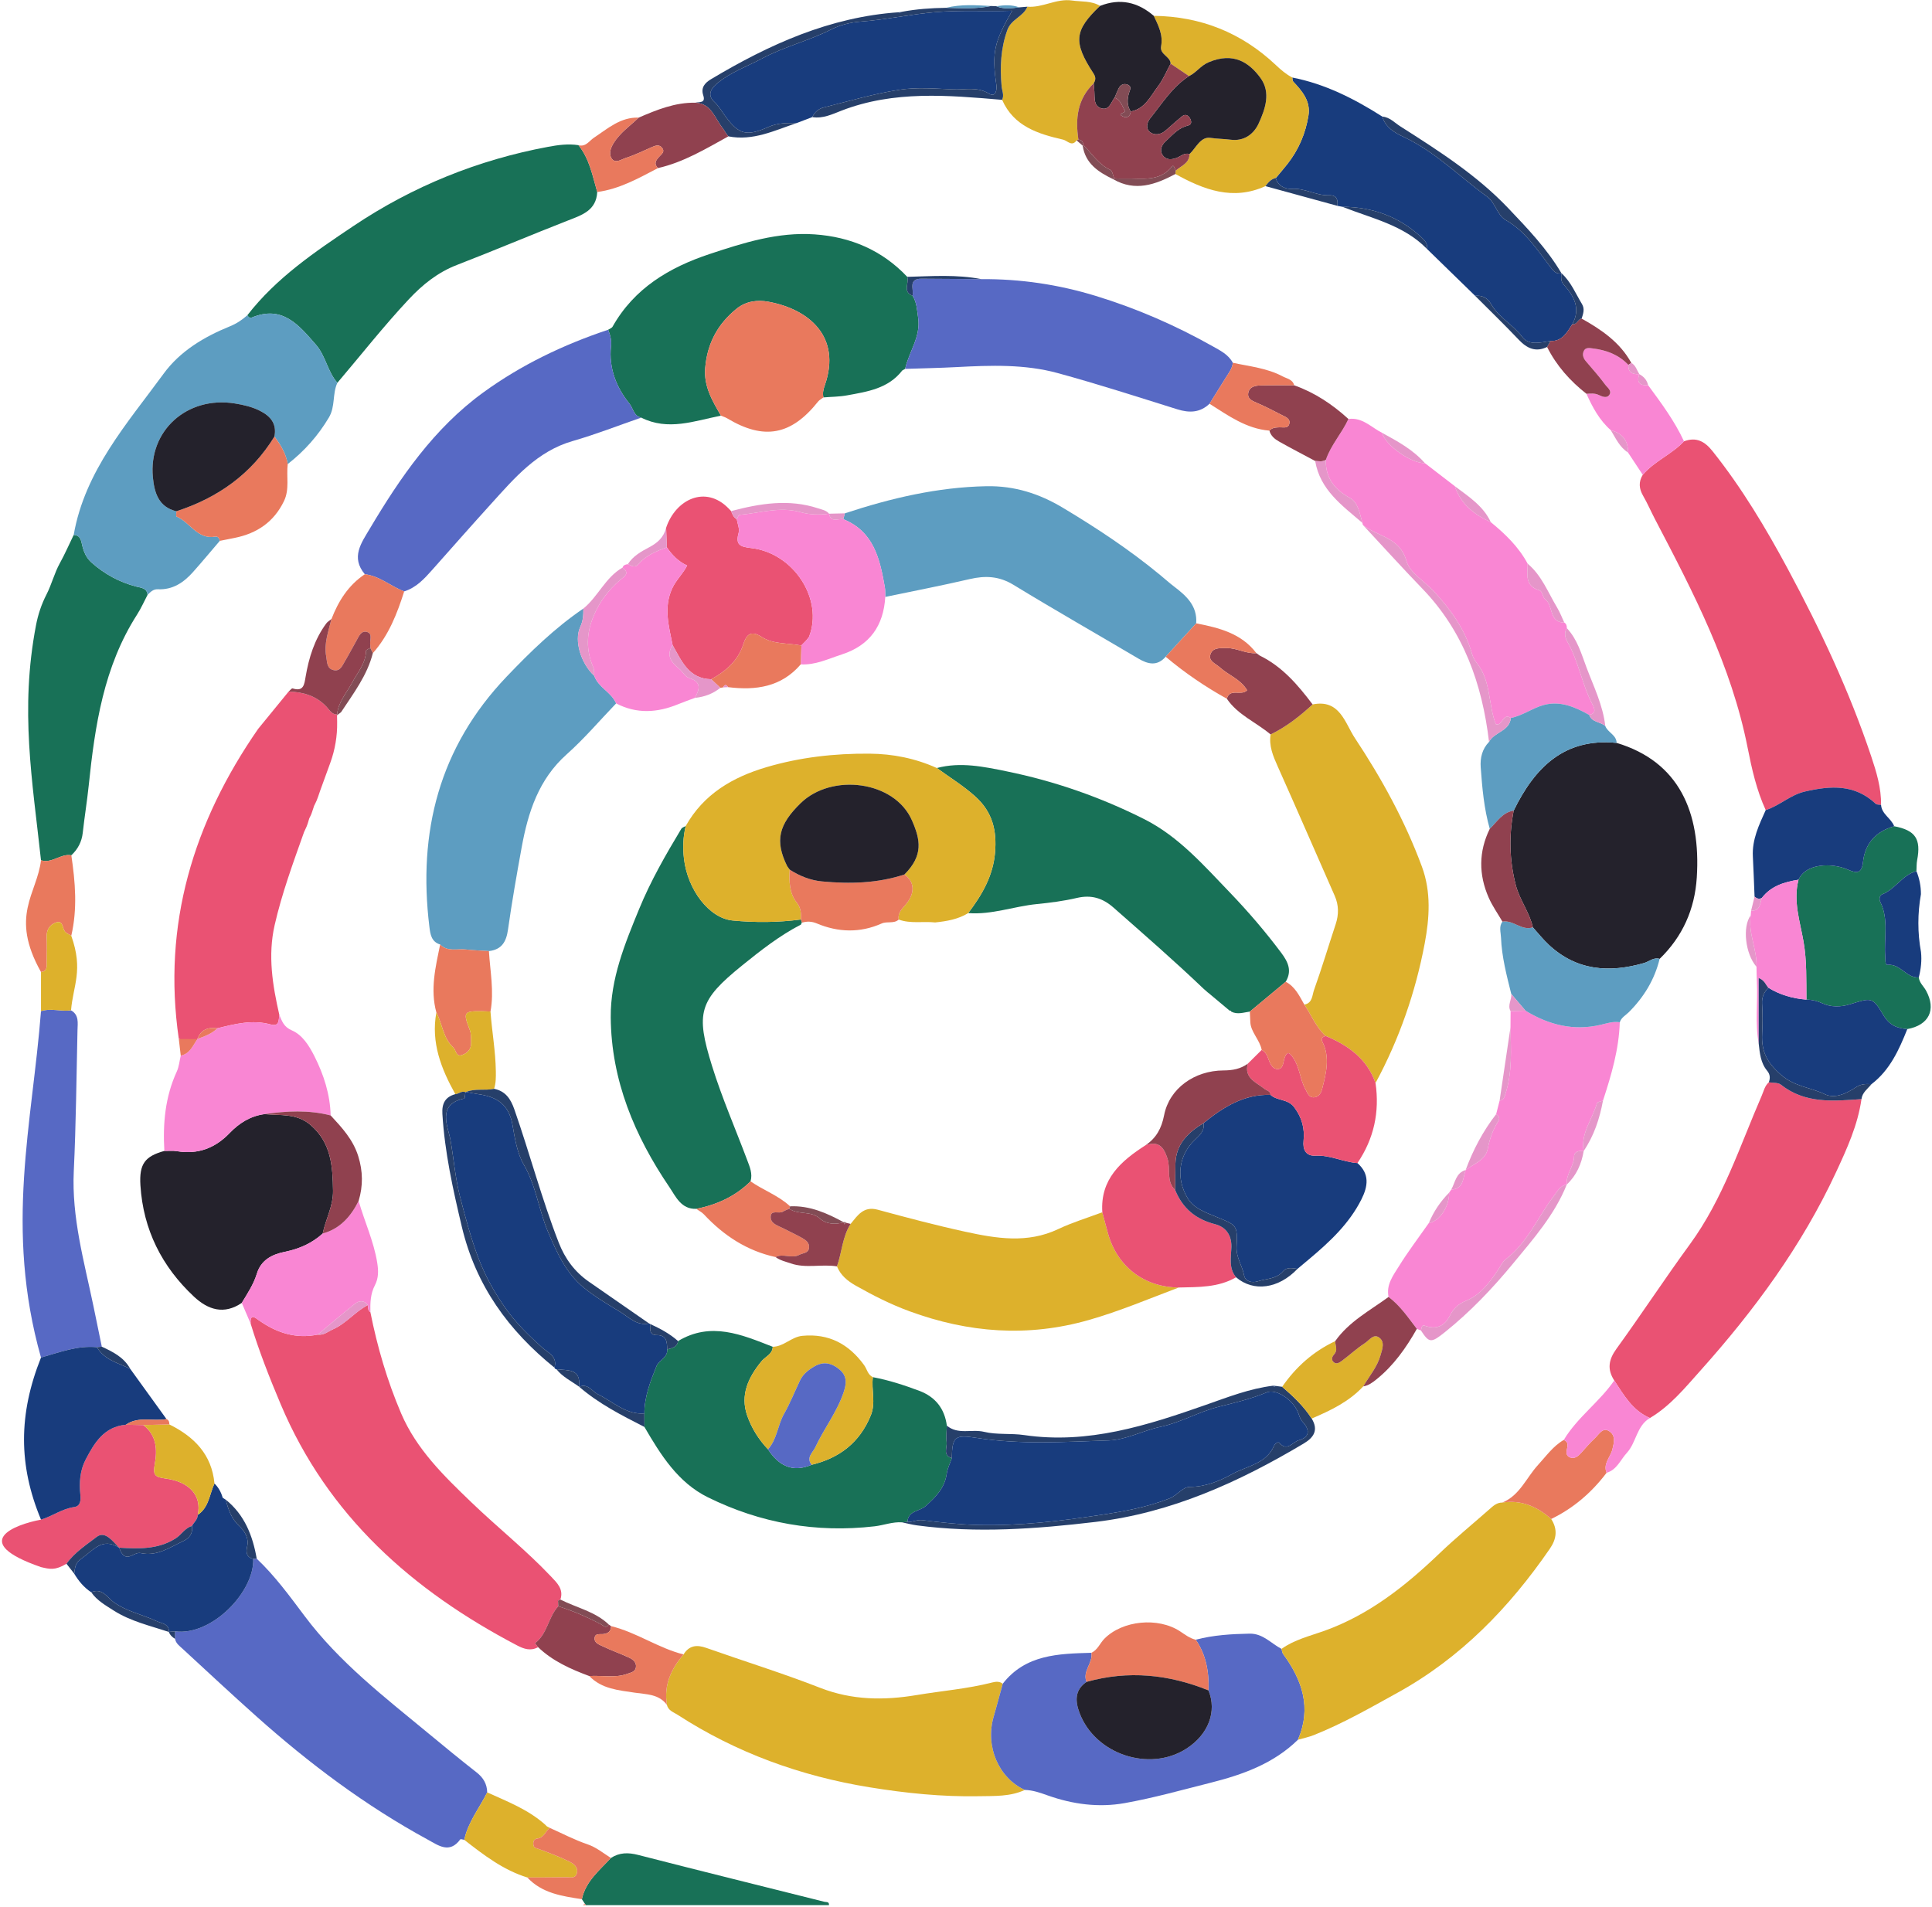 <svg width="856" height="845" viewBox="0 0 856 845" fill="none" xmlns="http://www.w3.org/2000/svg">
<path d="M15.958 277.031C16.856 272.334 18.372 267.76 20.561 263.507C22.874 259.013 24.07 253.99 26.523 249.55C28.767 245.49 30.623 241.214 32.651 237.037C35.765 237.165 35.961 239.741 36.471 241.845C37.169 244.725 38.283 247.261 40.547 249.273C46.334 254.414 52.929 258.002 60.431 259.944C62.535 260.488 65.109 260.506 65.381 263.588C63.85 266.499 62.524 269.542 60.755 272.3C45.921 295.433 42.047 321.63 39.297 348.173C38.577 355.129 37.432 362.041 36.67 368.994C36.228 373.032 34.508 376.281 31.603 378.999C26.858 378.128 23.023 382.778 18.163 381.211C14.329 345.751 8.766 314.659 15.958 277.031Z" fill="#187157"/>
<path d="M31.475 447.711C35.092 449.771 34.41 453.283 34.336 456.501C33.855 477.305 33.687 498.127 32.693 518.907C31.709 539.448 37.259 558.886 41.367 578.603C42.627 584.651 43.86 590.704 45.107 596.754C44.381 596.83 43.654 596.906 42.928 596.982C34.234 596.147 26.277 599.285 18.163 601.577C1.942 544.089 14.329 497.786 18.163 448.064C22.566 446.629 27.051 448.319 31.475 447.711Z" fill="#5769C4"/>
<path d="M29.46 692.944C24.357 695.977 22.115 695.35 18.163 694.428C-13.984 683.295 6.366 675.627 18.163 673.382C23.198 671.88 27.493 668.542 32.898 667.812C35.638 667.442 35.855 664.833 35.605 662.407C35.053 657.016 35.404 651.659 37.923 646.817C41.797 639.37 46.101 632.194 55.77 631.335C58.34 631.385 60.916 631.435 63.491 631.484C69.5 635.99 69.704 642.547 68.57 648.836C67.724 653.526 68.519 654.542 73.256 655.163C84.224 656.6 89.405 662.924 87.635 671.275C87.603 673.365 85.9 674.576 85.032 676.226C81.955 677.072 80.471 680.003 77.896 681.652C70.001 686.709 61.473 686.288 52.816 685.831L52.731 685.794C49.92 682.978 46.567 678.168 42.84 681.037C38.2 684.609 32.985 687.952 29.46 692.944Z" fill="#EA5273"/>
<path d="M55.773 631.336C46.102 632.195 41.797 639.371 37.923 646.817C35.404 651.659 35.053 657.017 35.605 662.407C35.855 664.833 35.638 667.442 32.898 667.812C27.493 668.542 23.198 671.88 18.163 673.382C8.136 649.378 8.136 626.669 18.163 601.577C26.277 599.285 34.234 596.147 42.928 596.979C46.261 602.616 52.365 603.985 57.691 606.555C63.048 613.979 68.407 621.402 73.765 628.824C67.815 630.003 61.337 627.402 55.773 631.336Z" fill="#183C7D"/>
<path d="M259.254 843.768C258.771 843.038 258.288 842.306 257.807 841.579C259.485 833.656 265.584 828.844 270.668 823.317C274.469 820.861 278.332 820.835 282.734 821.967C310.204 829.028 337.742 835.827 365.252 842.733C366.087 842.943 367.459 842.578 367.281 844.228H259.575C259.485 844.047 259.378 843.893 259.254 843.768Z" fill="#187157"/>
<path d="M18.163 381.211C23.022 382.778 26.858 378.128 31.603 378.999C33.369 390.892 34.362 402.783 31.574 414.669C30.572 413.996 29.242 413.535 28.637 412.604C27.548 410.928 27.896 407.542 24.513 408.889C21.95 409.909 20.562 412.113 20.692 415.154C20.845 418.798 20.77 422.454 20.722 426.103C20.697 428.065 21.154 430.374 18.163 430.731C4.154 405.769 16.394 396.184 18.163 381.211Z" fill="#E9795D"/>
<path d="M18.163 430.731C21.153 430.374 20.697 428.065 20.722 426.103C20.77 422.454 20.845 418.798 20.692 415.154C20.562 412.113 21.95 409.909 24.513 408.889C27.896 407.542 27.548 410.928 28.637 412.604C29.242 413.535 30.572 413.996 31.574 414.67C37.039 429.953 32.371 436.702 31.476 447.712C27.05 448.319 22.566 446.629 18.163 448.064V430.731Z" fill="#DDB12C"/>
<path d="M259.254 843.768C259.378 843.893 259.485 844.047 259.575 844.228H258.337C258.547 843.884 258.853 843.731 259.254 843.768Z" fill="#E9795D"/>
<path d="M164.109 581.478C167.175 596.872 171.561 611.877 177.731 626.316C184.547 642.264 196.708 654.039 208.907 665.768C220.479 676.896 233.088 686.909 244.14 698.592C246.829 701.434 249.819 704.223 248.291 708.808C247.921 708.976 247.551 709.148 247.182 709.319C247.021 709.218 246.861 709.118 246.7 709.018C246.876 709.102 247.052 709.187 247.228 709.271L247.352 711.768C242.884 716.571 242.588 724 237.051 728.131C237.504 728.724 237.957 729.315 238.409 729.906C235.146 731.735 232.11 730.705 229.132 729.144C182.701 704.807 145.243 671.724 124.371 622.276C119.411 610.527 114.761 598.696 111.04 586.504C110.797 581.841 113.074 583.921 114.834 585.155C122.666 590.649 131.138 593.381 140.759 591.401C143.436 591.792 145.328 590.023 147.541 589.048C153.399 586.468 157.342 581.192 162.972 578.328C163.154 579.449 162.888 580.733 164.109 581.478Z" fill="#EA5273"/>
<path d="M782.326 358.975C778.273 350.172 776.158 340.703 774.315 331.354C767.133 294.911 750.259 262.513 733.29 230.102C731.481 226.646 729.939 223.044 727.992 219.672C726.165 216.511 725.937 213.527 727.848 210.407C733.013 204.318 740.708 201.339 746.124 195.555C751.551 193.528 755.284 195.554 758.772 199.93C771.758 216.221 782.389 234.019 792.205 252.278C806.528 278.926 819.399 306.283 829.023 335.026C831.353 341.986 833.554 349.128 833.427 356.661C832.627 356.517 831.561 356.655 831.065 356.188C821.79 347.453 811.204 348.105 799.747 350.74C793.128 352.263 788.488 357.038 782.326 358.975Z" fill="#EA5273"/>
<path d="M415.091 340.333C425.557 337.535 435.872 339.737 446.033 341.809C467.304 346.145 487.754 353.289 507.088 363.045C522.173 370.659 533.327 383.44 544.876 395.454C553.008 403.913 560.633 412.825 567.687 422.236C570.759 426.334 572.52 430.229 569.654 435.04C564.356 439.441 559.057 443.851 553.761 448.26C551.028 448.641 548.296 449.682 545.552 448.298L545.325 447.891L544.858 447.892C541.687 445.238 538.515 442.584 535.344 439.93L535.137 439.798C534.492 439.23 533.846 438.661 533.202 438.093C520.29 425.749 506.81 414.041 493.414 402.231C488.496 397.896 483.482 396.417 477.079 397.911C471.291 399.262 465.334 400.033 459.408 400.617C449.218 401.625 439.403 405.431 428.983 404.618C435.053 396.614 440 388.183 440.873 377.799C441.687 368.13 439.825 359.914 432.159 352.987C426.82 348.163 420.799 344.516 415.091 340.333Z" fill="#187157"/>
<path d="M716.271 329.196C743.913 337.508 753.62 359.889 751.789 388.802C750.896 402.911 745.513 415.015 735.324 424.906C732.646 424.088 730.704 426.095 728.418 426.751C712.926 431.197 698.499 430.164 686.15 418.599C683.634 416.244 681.479 413.502 679.158 410.939C677.689 404.269 673.296 398.832 671.578 392.166C668.743 381.164 668.49 370.256 670.658 359.198C679.949 340.206 692.971 326.888 716.271 329.196Z" fill="#24222C"/>
<path d="M399.752 164.184C393.542 172.221 384.276 173.557 375.223 175.207C371.82 175.828 368.304 175.823 364.838 176.104C364.361 174.221 364.828 172.477 365.451 170.69C372.959 149.13 358.302 136.958 340.433 133.704C335.615 132.826 330.56 133.406 326.37 136.791C317.995 143.556 313.374 152.132 312.45 163C311.749 171.248 315.622 177.621 319.425 184.191C307.699 186.497 296.029 191.071 284.103 185.057C280.774 184.358 280.6 180.987 278.91 178.9C272.919 171.507 269.736 162.959 270.701 153.558C271.005 150.592 270.391 148.507 269.442 146.119C270.11 145.672 271.056 145.381 271.408 144.756C281.011 127.704 296.568 118.492 314.392 112.572C329.463 107.567 344.704 102.733 360.899 103.855C376.863 104.961 390.816 110.859 401.965 122.671C402.915 125.419 399.759 129.328 404.336 131.049C406.232 134.065 406.309 137.492 406.804 140.89C408.023 149.282 402.699 155.881 401.032 163.461L400.739 163.617C400.412 163.806 400.082 163.995 399.752 164.184Z" fill="#187157"/>
<path d="M300.416 594.265C314.982 585.503 328.661 591.43 342.375 596.795C342.258 600.127 339.091 601.131 337.378 603.225C331.57 610.33 327.862 618.121 331.059 627.303C332.978 632.817 336.146 637.903 340.266 642.232C344.967 649.427 351.053 652.716 359.594 649.094C371.93 646.115 380.898 639.258 385.812 627.219C388.132 621.536 385.998 615.879 386.744 610.261C393.804 611.579 400.607 613.796 407.307 616.312C414.416 618.981 418.51 624.165 419.515 631.732C419.452 634.153 419.092 636.611 419.407 638.979C419.736 641.444 417.539 644.883 421.714 646.135C420.939 648.438 419.803 650.689 419.461 653.054C418.546 659.389 414.617 663.375 410.076 667.424C407.443 669.773 402.297 669.384 402.076 674.405C401.278 674.467 400.479 674.53 399.681 674.591C395.488 674.281 391.57 675.88 387.496 676.351C361.63 679.346 336.931 674.977 313.671 663.513C300.355 656.951 292.735 644.686 285.523 632.321C285.513 630.326 285.504 628.332 285.494 626.337C285.513 618.911 288.145 612.137 290.847 605.411C291.949 602.67 295.894 601.658 295.611 597.963C297.687 597.346 300.047 597.1 300.416 594.265Z" fill="#187157"/>
<path d="M205.708 815.286C205.097 815.203 204.102 814.84 203.93 815.077C199.174 821.603 194.172 817.715 189.553 815.201C161.977 800.199 137.038 781.483 113.669 760.629C102.597 750.748 91.739 740.627 80.834 730.559C79.516 729.343 77.902 728.238 77.576 726.227C77.574 725.118 77.572 724.008 77.569 722.899C93.753 725.042 112.765 705.415 112.202 690.759C112.716 690.736 113.229 690.712 113.743 690.689C121.854 698.345 128.411 707.37 135.041 716.207C150.336 736.593 170.243 751.938 189.604 767.931C196.742 773.828 203.89 779.718 211.182 785.42C214.168 787.755 215.773 790.54 215.865 794.258C212.411 801.229 207.341 807.429 205.708 815.286Z" fill="#5769C4"/>
<path d="M308.457 535.673C301.758 535.918 299.331 530.093 296.596 526.064C281.202 503.383 270.812 478.748 270.594 450.793C270.46 433.702 276.855 418.197 283.202 402.748C288.299 390.338 294.963 378.739 301.86 367.271C302.216 366.68 303.147 366.436 303.814 366.031C302.631 370.872 302.468 375.776 303.064 380.7C304.706 394.283 314.156 406.893 324.625 407.9C334.638 408.861 344.787 408.789 354.842 407.45C355.002 407.917 355.162 408.386 355.322 408.855C355.081 409.08 354.94 409.357 354.899 409.684C345.413 414.591 337.05 421.144 328.812 427.816C309.651 443.332 308.129 448.759 315.496 472.413C319.896 486.543 325.818 500.103 331.007 513.937C332.159 517.011 333.542 520.058 332.537 523.483C325.818 530.129 317.626 533.865 308.457 535.673Z" fill="#187157"/>
<path d="M577.897 445.17C581.534 444.529 581.365 441.028 582.189 438.722C585.634 429.08 588.578 419.261 591.791 409.535C593.208 405.247 593.191 401.106 591.357 396.941C582.939 377.834 574.629 358.679 566.109 339.618C564.067 335.049 562.163 330.594 562.954 325.46C569.926 322.096 575.915 317.357 581.571 312.152C593.644 309.69 595.889 320.395 600.294 327.045C612.157 344.95 622.496 363.762 629.993 384.014C634.165 395.286 633.343 406.897 631.227 418.129C627.151 439.757 619.946 460.465 609.451 479.926C605.68 469.165 597.344 463.232 587.351 459.055C583.06 455.203 581.045 449.8 577.897 445.17Z" fill="#DDB12C"/>
<path d="M824.755 487.04C823.111 498.581 818.305 509.059 813.474 519.459C798.317 552.086 777.24 580.702 753.356 607.392C746.513 615.039 740.019 623.021 731.034 628.361C723.366 625.095 719.475 618.236 715.217 611.726C712.025 606.806 712.677 602.539 716.179 597.705C727.255 582.415 737.612 566.601 748.747 551.356C763.395 531.303 770.855 507.882 780.567 485.504C781.461 483.444 781.896 481.163 783.699 479.601C785.507 479.923 787.788 479.644 789.054 480.647C799.865 489.2 812.322 487.937 824.755 487.04Z" fill="#EA5273"/>
<path d="M127.893 306.439L128.284 306.652L127.898 306.459C134.309 306.629 140.061 308.295 144.653 313.163C145.956 314.544 146.958 316.624 149.357 316.635L149.328 316.957L149.378 319.967C149.479 326.104 148.456 332.208 146.358 337.977C144.857 342.103 143.356 346.229 141.856 350.355C140.263 355.14 140.165 355.041 139.16 357.112L139 357.606C138.1 360.251 138.1 360.645 137.062 362.551L136.988 362.765C135.937 366.543 135.741 366.347 134.696 368.762C129.879 382.346 124.889 395.861 121.679 409.971C118.607 423.479 120.767 436.599 123.76 449.723C123.379 451.974 123.953 455.077 119.857 453.949C111.805 451.73 104.05 453.758 96.292 455.664C92.223 455.107 89.021 456.172 87.496 460.37L85.233 462.437L79.212 460.313C71.868 409.668 85.662 364.411 114.363 322.998" fill="#EA5273"/>
<path d="M374.319 227.473C394.701 220.752 415.364 215.873 437.034 215.455C449.516 215.214 460.446 218.738 470.905 224.998C485.96 234.007 500.548 243.668 514.09 254.854C516.15 256.556 518.139 258.35 520.265 259.964C525.7 264.086 530.546 268.52 529.991 276.211C525.487 281.145 520.979 286.078 516.471 291.012C512.69 295.313 508.663 294.368 504.337 291.81C485.913 280.916 467.314 270.312 449.047 259.163C442.691 255.284 436.59 254.995 429.666 256.606C417.247 259.494 404.717 261.906 392.234 264.519C392.179 263.095 392.291 261.641 392.047 260.25C389.868 247.788 387.227 235.582 373.642 230.068C373.868 229.203 374.093 228.338 374.319 227.473Z" fill="#5D9DC1"/>
<path d="M264.613 85.085C264.179 93.276 257.917 95.257 251.685 97.692C235.222 104.123 218.943 111.029 202.458 117.405C193.956 120.693 187.248 126.087 181.123 132.628C170.016 144.492 159.992 157.265 149.485 169.63C145.109 164.703 144.369 157.79 139.991 152.769C132.398 144.059 125.158 135.063 111.558 140.716C110.631 141.101 110.04 140.438 109.58 139.707C122.406 123.158 139.445 111.636 156.562 100.172C182.91 82.526 211.672 70.879 242.819 65.066C247.276 64.235 251.758 63.623 256.302 64.333C261.186 70.401 262.519 77.895 264.613 85.085Z" fill="#187157"/>
<path d="M302.852 733.124C305.34 729.112 308.696 728.728 312.935 730.227C329.723 736.162 346.767 741.428 363.341 747.904C377.493 753.434 391.628 753.561 406.203 751.116C417.317 749.252 428.593 748.385 439.554 745.566C441.089 745.171 442.818 744.95 444.282 746.1C442.939 750.992 441.652 755.9 440.242 760.771C436.46 773.834 442.403 787.808 454.071 793.165C447.575 796.186 440.58 795.821 433.717 795.952C417.459 796.263 401.325 794.605 385.303 792C354.81 787.043 326.288 776.748 300.275 759.9C298.479 758.735 296.067 758.036 295.492 755.477C294.038 746.743 297.32 739.563 302.852 733.124Z" fill="#DDB12C"/>
<path d="M272.987 311.693C265.73 319.243 258.914 327.287 251.117 334.231C238.623 345.357 233.971 359.936 231.131 375.502C228.922 387.611 226.796 399.745 225.077 411.932C224.316 417.321 222.295 420.801 216.626 421.452C213.22 421.224 209.803 421.118 206.415 420.746C202.561 420.325 198.29 421.92 195.009 418.532C191.105 417.319 190.654 413.996 190.246 410.678C185.089 368.636 194.589 331.167 224.442 299.874C234.961 288.847 245.814 278.271 258.458 269.675C258.5 272.484 258.364 275.047 257.068 277.851C254.225 283.995 257.532 294.214 263.282 299.455C265.098 304.659 270.902 306.702 272.987 311.693Z" fill="#5D9DC1"/>
<path d="M615.225 574.707C614.079 569.28 617.292 565.16 619.817 561.092C623.899 554.513 628.612 548.324 633.061 541.972C637.892 541.06 642.051 534.834 642.076 528.479C642.379 528.032 642.682 527.583 642.988 527.137C648.654 526.849 648.082 521.968 649.379 518.463L649.371 518.479C652.994 515.688 658.191 514.049 659.151 509.101C660.022 504.613 661.411 500.592 663.851 496.812C664.659 495.56 664.101 494.474 662.893 493.713C663.405 491.705 663.916 489.699 664.428 487.691C666.184 487.54 666.458 486.356 666.953 484.853C670.152 475.143 669.421 465.174 669.24 455.232C669.256 452.843 669.272 450.453 669.288 448.065C671.49 447.994 673.693 447.925 675.895 447.855C686.208 454.182 697.209 456.93 709.223 454.116C712.014 453.463 714.735 452.506 717.665 452.998C717.296 465.022 713.936 476.406 710.224 487.713C709.308 488.083 707.743 488.266 707.576 488.85C705.56 495.916 700.297 502.091 701.64 510.081L701.672 510.058C699.665 509.793 697.473 510.284 697.434 512.381C697.35 516.884 693.742 520.349 694.187 524.891L694.188 524.885C691.215 525.402 690.029 527.884 688.428 529.987C681.321 539.33 676.836 550.66 667.115 558.036C665.669 559.133 664.918 560.912 663.912 562.447C660.185 568.131 655.813 573.889 649.629 576.384C645.836 577.915 643.907 580.013 642.389 583.003C639.959 587.792 636.337 589.279 631.134 587.429C629.805 586.956 629.899 588.687 629.564 589.567C628.96 589.333 628.354 589.099 627.753 588.862C623.909 583.849 620.363 578.573 615.225 574.707Z" fill="#F986D3"/>
<path d="M454.07 793.165C442.403 787.808 436.46 773.834 440.242 760.771C441.652 755.9 442.939 750.992 444.282 746.1C454.424 733.079 469.018 732.818 483.557 732.396C484.333 736.941 479.469 740.55 481.417 745.289C476.064 748.882 476.385 753.938 478.295 759.021C485.195 777.383 509.228 785.392 525.586 774.913C535.402 768.627 539.273 758.463 535.434 749.058C535.723 741.028 534.453 733.388 529.797 726.599C537.605 724.54 545.574 724.072 553.611 723.913C559.584 723.794 563.154 728.254 567.794 730.67C568.03 731.445 568.078 732.36 568.531 732.977C577.032 744.55 581.167 756.85 575.07 770.929C564.238 781.546 550.551 786.413 536.286 790.006C523.656 793.187 511.072 796.731 498.272 799.014C486.808 801.06 475.296 799.544 464.22 795.608C460.926 794.438 457.629 793.252 454.07 793.165Z" fill="#5769C4"/>
<path d="M603.874 232.639C603.742 232.351 603.669 232.048 603.656 231.728C602.478 227.72 601.757 222.713 598.247 220.755C591.274 216.866 587.228 211.888 587.434 203.791C589.677 197.145 594.563 191.957 597.437 185.658C603.625 184.808 607.565 189.414 612.409 191.825C613.619 197.175 625.211 205.393 631.327 205.237C635.75 208.642 640.173 212.047 644.597 215.451C647.227 223.442 653.229 228.065 660.53 231.39C666.957 236.645 672.872 242.354 676.851 249.782C676.819 254.458 675.458 259.619 681.996 261.568C683.525 262.023 683.571 264.761 684.514 265.434C688.375 268.189 686.131 275.863 693.077 275.863C694.011 276.439 694.229 277.34 694.208 278.35C692.847 280.351 693.522 282.765 694.38 284.243C699.482 293.032 700.879 303.262 705.58 312.166C706.691 314.272 707.198 316.062 704.144 316.821C697.866 313.318 691.332 310.418 683.994 312.399C678.955 313.759 674.618 317.132 669.389 318.167C665.793 315.672 665.669 322.032 662.72 320.89C659.329 312.024 660.677 301.82 654.382 293.908C653.395 292.667 652.581 291.149 652.152 289.628C649.122 278.875 642.762 270.172 635.369 262.113C631.218 257.59 624.59 253.849 623.157 248.634C620.219 237.94 610.286 237.845 603.874 232.639Z" fill="#F986D3"/>
<path d="M354.841 407.45C344.787 408.789 334.638 408.862 324.625 407.9C314.157 406.893 304.706 394.283 303.064 380.7C302.468 375.776 302.631 370.873 303.814 366.031C311.748 351.878 324.595 344.386 339.573 339.96C354.458 335.561 369.702 333.845 385.234 333.969C395.689 334.053 405.595 336.062 415.09 340.334C420.799 344.516 426.82 348.163 432.159 352.987C439.825 359.914 441.687 368.13 440.873 377.799C440 388.183 435.053 396.614 428.984 404.618C424.491 407.381 419.455 408.226 414.33 408.757C408.964 408.187 403.455 409.405 398.194 407.486C397.664 404.462 399.701 402.745 401.394 400.701C405.555 395.679 405.203 390.64 400.729 387.509C409.208 378.998 407.794 372.108 404.076 363.585C396.349 345.876 368.451 342.506 354.721 355.919C345.058 365.358 343.191 372.493 348.762 383.806C349.035 384.186 349.308 384.566 349.581 384.946L349.892 385.358C349.608 390.52 349.665 395.747 353.011 399.969C354.918 402.377 354.991 404.775 354.841 407.45Z" fill="#DDB12C"/>
<path d="M109.58 139.707C110.04 140.438 110.632 141.101 111.558 140.716C125.158 135.063 132.398 144.059 139.991 152.769C144.369 157.79 145.109 164.703 149.485 169.63C147.204 174.479 148.636 180.111 145.733 184.992C140.919 193.082 134.858 199.9 127.484 205.645C126.714 201.001 124.35 197.129 121.584 193.452C122.716 187.852 119.955 184.479 115.25 182.077C111.696 180.262 107.875 179.398 104.019 178.78C82.915 175.397 65.728 190.824 67.735 211.516C68.388 218.247 70.201 224.651 78.147 226.561C78.159 227.371 77.925 228.78 78.222 228.903C84.196 231.369 87.403 239.188 95.38 237.794C96.581 237.584 97.152 238.575 97.384 239.672C93.399 244.324 89.488 249.044 85.407 253.61C81.322 258.181 76.448 261.426 69.998 261.119C67.809 261.014 66.695 262.356 65.381 263.589C65.109 260.506 62.535 260.488 60.431 259.943C52.929 258.002 46.334 254.414 40.547 249.273C38.283 247.261 37.169 244.724 36.471 241.845C35.961 239.741 35.765 237.165 32.651 237.037C37.626 208.584 56.335 187.706 72.522 165.554C79.828 155.556 90.469 149.239 101.892 144.589C104.83 143.393 107.278 141.745 109.58 139.707Z" fill="#5D9DC1"/>
<path d="M269.442 146.119C270.391 148.507 271.005 150.591 270.701 153.558C269.736 162.959 272.919 171.507 278.91 178.9C280.6 180.987 280.774 184.358 284.104 185.057C274 188.546 264.027 192.478 253.771 195.424C238.003 199.954 228.064 211.715 217.741 223.099C208.928 232.821 200.251 242.668 191.541 252.483C187.995 256.48 184.414 260.401 179.083 262.065C173.142 259.828 168.224 255.244 161.648 254.458C155.356 246.972 160.046 240.657 163.837 234.282C177.376 211.508 192.302 189.793 214.055 173.958C230.934 161.67 249.642 152.738 269.442 146.119Z" fill="#5769C4"/>
<path d="M572.569 34.357C587.146 37.184 600.082 43.794 612.472 51.665C613.793 56.472 618.088 58.901 621.769 60.614C635.838 67.156 646.529 78.194 658.813 87.086C662.592 89.82 663.354 95.362 667.019 97.442C675.903 102.485 681.07 110.701 686.959 118.352C688.326 120.128 689.398 121.6 691.837 121.105L691.783 121.03C691.715 122.822 691.402 124.542 692.85 126.152C697.404 131.218 700.435 136.716 696.655 143.64C694.266 147.207 692.29 151.309 686.986 151.1C682.59 151.747 677.432 153.251 674.453 149.289C670.373 143.86 664.049 140.721 660.68 134.797C659.045 131.921 656.724 130.806 653.562 131.073C646.428 124.125 639.294 117.176 632.16 110.229C632.686 107.816 631.133 106.399 629.612 105C619.768 95.94 608.063 91.71 594.77 91.634C594.037 91.494 593.304 91.355 592.572 91.216C592.79 88.441 592.352 86.404 588.748 86.529C583.105 86.729 578.115 83.241 572.198 83.69C569.999 83.858 566.097 82.616 565.269 78.886C566.95 76.861 568.67 74.867 570.303 72.805C575.345 66.436 578.448 59.157 579.733 51.195C580.758 44.84 576.975 40.387 572.961 36.138C572.602 35.758 572.689 34.961 572.569 34.357Z" fill="#183C7D"/>
<path d="M401.032 163.461C402.7 155.882 408.023 149.282 406.804 140.89C406.309 137.492 406.232 134.065 404.337 131.05C404.961 128.147 402.191 123.446 408.399 123.51C417.202 123.601 426.006 123.634 434.809 123.692C452.057 123.567 468.894 126.056 485.413 131.103C503.543 136.642 520.796 144.151 537.281 153.437C540.619 155.318 544.261 157.08 546.216 160.758C545.967 163.313 544.425 165.255 543.126 167.32C540.699 171.176 538.299 175.05 535.888 178.917C531.666 182.93 526.917 183.027 521.59 181.363C503.987 175.861 486.425 170.18 468.64 165.324C454.023 161.332 438.926 161.867 423.901 162.665C416.285 163.071 408.656 163.205 401.032 163.461Z" fill="#5769C4"/>
<path d="M522.25 570.533C509.035 575.528 496.038 581.038 482.388 584.935C455.397 592.642 429.109 590.639 403.003 581.071C394.654 578.011 386.836 574.054 379.144 569.693C375.486 567.619 372.459 565.13 370.833 561.17C373.041 554.955 373.195 548.081 376.884 542.342C379.991 538.566 382.61 534.355 388.877 536.054C401.763 539.547 414.682 542.984 427.723 545.821C441.429 548.803 455.207 551.11 468.833 544.653C475.121 541.673 481.861 539.645 488.396 537.186C489.236 540.325 490.044 543.473 490.922 546.602C495.051 561.314 506.985 570.422 522.25 570.533Z" fill="#DDB12C"/>
<path d="M107.119 577.348C99.255 582.699 92.201 580.425 85.962 574.598C71.704 561.283 63.466 544.886 62.219 525.315C61.608 515.734 64.22 512.385 72.819 510.012C74.668 510.035 76.56 509.816 78.364 510.118C87.656 511.671 95.275 508.821 101.764 502.059C105.959 497.687 110.998 494.496 117.223 493.695C124.244 494.389 131.492 493.227 137.661 498.575C146.79 506.489 147.397 516.833 147.559 527.669C147.659 534.469 144.28 540.248 142.983 546.609C138.165 550.985 132.459 553.452 126.121 554.73C120.45 555.874 115.643 558.381 113.803 564.393C112.352 569.138 109.639 573.182 107.119 577.348Z" fill="#24222C"/>
<path d="M575.071 770.929C581.167 756.85 577.032 744.55 568.531 732.977C568.079 732.36 568.03 731.445 567.795 730.67C573.54 726.534 580.419 724.954 586.891 722.623C606.801 715.455 622.783 702.718 637.8 688.339C644.866 681.573 652.461 675.358 659.806 668.882C661.505 667.384 663.136 665.79 665.63 665.824C674.1 664.523 681.092 667.625 687.284 673.103C690.178 677.627 689.731 681.85 686.698 686.259C668.738 712.368 647.196 734.632 619.179 750.109C607.05 756.809 595.028 763.708 582.125 768.861C579.86 769.765 577.426 770.25 575.071 770.929Z" fill="#DDB12C"/>
<path d="M295.611 597.963C295.894 601.659 291.949 602.67 290.847 605.411C288.145 612.137 285.513 618.912 285.495 626.337C277.289 626.946 271.549 621.065 264.951 617.848C262.205 616.51 260.616 612.921 256.611 614.512L256.521 614.441C257.53 606.258 251.35 607.38 246.54 606.727C246.075 606.726 245.786 606.5 245.674 606.049C247.091 600.98 242.84 599.5 240.06 596.981C234.4 591.852 228.87 586.528 224.421 580.312C219.419 573.323 215.246 566.019 212.081 557.754C208.632 548.744 206.239 539.605 203.847 530.377C201.698 522.08 201.059 513.467 199.574 505.074C198.574 499.428 193.333 489.312 205.665 486.791C206.026 486.716 206.039 484.94 206.215 483.957L206.489 483.887C208.296 484.213 210.095 484.601 211.912 484.855C220.168 486.008 225.574 489.406 227.123 498.759C228.084 504.558 229.302 511.367 231.998 515.953C237.564 525.419 238.655 536.098 242.805 545.865C246.799 555.264 250.865 564.209 258.653 570.6C263.54 574.611 269.173 577.936 274.681 581.283C278.853 583.819 282.121 587.601 287.631 586.492L288.025 586.679C288.22 588.793 287.385 591.622 290.948 591.62C295.51 591.616 295.524 594.775 295.611 597.963Z" fill="#183C7D"/>
<path d="M601.435 515.38C606.882 520.222 606.144 525.61 603.19 531.485C597.722 542.361 589.062 550.362 579.96 558.011C578.271 559.431 576.574 560.843 574.88 562.258C572.637 561.988 570.174 561.35 568.489 563.326C565.491 566.841 561.126 566.545 557.303 567.771C554.508 568.667 551.706 567.71 551.228 565.186C550.407 560.846 547.644 557.225 547.886 552.406C548.377 542.689 547.903 542.919 538.835 539.19C534.222 537.293 528.94 535.451 526.264 531.049C521.002 522.394 521.975 512.059 529.517 504.972C531.624 502.993 533.819 501.054 533.209 497.695C541.899 490.646 551.103 484.815 562.913 485.16C565.903 487.891 570.601 486.868 573.422 490.656C576.861 495.275 578.123 500.026 577.558 505.57C577.169 509.394 578.507 512.333 582.85 512.109C589.343 511.773 595.132 514.946 601.435 515.38Z" fill="#183C7D"/>
<path d="M359.879 51.895C357.568 52.777 355.256 53.658 352.943 54.54C348.686 54.504 344.711 54.365 340.404 56.281C330.725 60.585 327.424 59.478 321.757 52.015C319.983 49.68 318.646 47.131 316.393 45.037C313.718 42.551 314.407 39.878 317.321 37.333C323.341 32.076 330.867 29.56 337.707 25.891C347.455 20.661 358.412 18.07 368.371 13.006C372.08 11.12 376.876 9.9 381.155 9.588C392.34 8.772 403.279 6.326 414.43 5.379C425.616 4.428 436.74 5.169 448.449 4.766C440.714 18.378 439.281 22.853 441.449 37.552C441.786 39.835 441.165 43.315 438.158 41.477C433.003 38.328 427.76 39.812 422.583 39.613C414.554 39.304 406.35 38.559 398.497 39.779C387.172 41.541 376.081 44.841 364.924 47.62C362.687 48.177 360.919 49.711 359.879 51.895Z" fill="#183C7D"/>
<path d="M295.132 233.867C299.395 221.183 312.659 214.879 322.777 225.268C323.163 225.67 323.549 226.072 323.935 226.475L323.938 226.478C324.462 227.891 325.023 229.278 326.437 230.073C326.756 232.097 327.767 234.315 327.266 236.109C325.754 241.52 327.926 242.28 332.892 242.868C351.81 245.104 364.912 265.665 358.46 282.187C358.144 282.604 357.83 283.022 357.515 283.438L357.432 283.55C357.061 283.942 356.69 284.334 356.319 284.726L356.207 284.824L355.044 286.012L355.072 286.061C349.144 284.851 342.651 285.63 337.382 282.195C332.64 279.103 330.652 281.351 329.36 285.405C326.989 292.846 321.615 297.405 315.109 300.994C305.13 300.807 302.001 292.865 298.013 285.894C296.362 277.512 293.902 269.205 297.85 260.694C299.584 256.955 302.635 254.206 304.455 250.599C300.601 248.868 297.812 245.947 295.451 242.546C295.344 239.653 295.238 236.76 295.132 233.867Z" fill="#EA5273"/>
<path d="M850.145 433.121C850.412 435.518 852.295 437.023 853.364 438.976C857.997 447.436 854.652 454.273 845.063 456.012C840.44 455.646 837.103 454.326 834.336 449.631C829.589 441.573 829.026 442.173 819.506 445.067C815.652 446.239 811.363 446.408 807.47 444.61C805.173 443.549 802.857 442.976 800.364 442.954C800.274 434.377 800.579 425.843 799.081 417.262C797.505 408.242 794.406 399.218 796.861 389.828C800.26 382.236 811.942 382.577 818.04 385.064C821.45 386.455 824.767 388.208 825.42 382.081C826.313 373.704 831.123 368.4 839.249 366.131C848.665 367.927 851.221 371.762 849.416 381.186C849.114 382.76 849.199 384.407 849.105 386.022C842.883 387.691 839.805 393.998 833.965 396.295C832.746 396.774 832.501 398.49 833.047 399.575C836.961 407.366 834.642 415.693 835.287 423.756C835.398 425.141 835.097 427.662 836.349 427.543C842.05 427.005 844.695 433.503 850.145 433.121Z" fill="#187157"/>
<path d="M117.225 493.695C110.998 494.496 105.959 497.688 101.764 502.06C95.275 508.821 87.656 511.672 78.365 510.118C76.56 509.816 74.669 510.035 72.819 510.012C72.11 497.884 73.16 486.057 78.331 474.821C79.325 472.66 79.519 470.132 80.082 467.774C84.134 466.938 85.459 463.373 87.417 460.443L87.496 460.371C90.651 459.219 93.828 458.107 96.292 455.664C104.05 453.759 111.805 451.731 119.857 453.949C123.953 455.078 123.379 451.974 123.76 449.723C124.966 452.526 125.679 455.029 129.338 456.604C133.953 458.589 136.915 463.287 139.277 467.964C143.466 476.26 146.242 484.921 146.51 494.282C136.795 491.781 127.02 492.254 117.225 493.695Z" fill="#F986D3"/>
<path d="M112.202 690.759C112.765 705.415 93.753 725.042 77.569 722.899C76.65 722.979 75.731 723.058 74.811 723.137L74.904 723.204C74.947 719.466 71.579 719.398 69.377 718.361C63.101 715.406 56.215 714.158 50.274 709.894C47.763 708.092 45.184 703.38 40.434 705.59C37.207 703.475 34.823 700.591 32.868 697.315C33.31 694.803 33.053 692.815 36.122 690.636C41.411 686.883 45.26 681.145 52.731 685.794L52.816 685.831C53.127 686.558 53.349 687.343 53.765 688.005C56.455 692.278 59.406 687.568 62.323 688.218C69.619 689.843 75.445 685.541 81.537 682.716C83.952 681.598 85.584 679.314 85.032 676.226C85.9 674.576 87.603 673.365 87.634 671.282C92.59 667.98 92.806 662.149 95.023 657.383C96.836 659.143 97.989 661.282 98.663 663.696C99.134 663.999 99.607 664.304 100.079 664.61L99.994 664.51C101.156 668.837 102.417 672.87 106.001 676.229C108.242 678.331 110.474 681.456 109.467 685.514C108.952 687.586 109.125 690.15 112.202 690.759Z" fill="#183C7D"/>
<path d="M319.425 184.191C315.622 177.621 311.749 171.248 312.45 163C313.374 152.132 317.995 143.556 326.37 136.791C330.56 133.406 335.615 132.826 340.433 133.704C358.303 136.958 372.959 149.13 365.451 170.69C364.828 172.477 364.362 174.221 364.838 176.104C364.036 176.715 363.063 177.191 362.454 177.956C350.56 192.915 338.49 195.155 322.23 185.401C321.364 184.882 320.363 184.589 319.425 184.191Z" fill="#E9795D"/>
<path d="M358.46 282.187C364.912 265.665 351.81 245.104 332.892 242.868C327.926 242.28 325.754 241.52 327.266 236.109C327.767 234.315 326.757 232.097 326.437 230.073C326.838 229.407 327.192 228.193 327.648 228.154C336.647 227.378 345.529 224.329 354.719 226.955C358.809 228.124 363.081 228.196 367.327 227.648L367.314 227.636C368.137 231.796 371.362 229.701 373.642 230.068C387.227 235.582 389.868 247.788 392.047 260.25C392.291 261.641 392.179 263.095 392.234 264.519C391.47 277.26 385.392 285.979 373.024 289.986C367.049 291.922 361.304 294.77 354.775 294.406C354.875 291.624 354.973 288.843 355.072 286.061L355.043 286.011C355.43 285.615 355.818 285.219 356.207 284.824L356.318 284.726C356.688 284.334 357.06 283.942 357.432 283.55L357.514 283.439C357.829 283.022 358.144 282.605 358.46 282.187Z" fill="#F986D3"/>
<path d="M522.25 570.532C506.985 570.422 495.051 561.314 490.922 546.602C490.044 543.473 489.236 540.325 488.396 537.184C487.417 522.499 496.694 514.446 507.61 507.449C513.169 505.653 515.477 507.861 517.266 513.367C518.77 517.999 516.56 523.475 520.679 527.336C523.962 535.424 529.732 540.272 538.342 542.482C542.764 543.616 545.704 546.918 545.578 552.514C545.477 556.994 544.261 561.945 547.666 565.997C539.745 570.597 530.953 570.315 522.25 570.532Z" fill="#EA5273"/>
<path d="M572.568 34.357C572.689 34.961 572.602 35.758 572.96 36.138C576.974 40.387 580.758 44.84 579.733 51.195C578.448 59.157 575.345 66.436 570.303 72.804C568.67 74.867 566.95 76.861 565.269 78.886C563.141 79.321 561.9 80.888 560.677 82.479C546.255 89.043 533.383 84.096 520.786 77.109C520.82 76.616 520.854 76.122 520.887 75.626C523.298 73.484 526.989 72.413 527.033 68.289C529.942 65.521 531.912 60.447 536.336 61.099C539.331 61.54 542.324 61.534 545.294 61.913C551.25 62.672 555.53 59.379 557.66 54.73C560.577 48.362 563.197 40.982 558.452 34.509C553.539 27.806 546.581 22.884 535.489 27.59C531.892 29.116 530.046 32.203 526.823 33.717C524.104 31.878 521.385 30.04 518.667 28.201C518.526 24.93 513.743 24.185 514.442 20.473C515.379 15.492 513.228 11.271 511.193 7.016C532.029 7.278 550.086 14.489 565.245 28.79C567.509 30.926 569.808 32.92 572.568 34.357Z" fill="#DDB12C"/>
<path d="M295.45 242.546C297.812 245.947 300.601 248.868 304.455 250.599C302.635 254.206 299.584 256.955 297.85 260.695C293.902 269.205 296.362 277.512 298.012 285.893C294.949 290.504 297.514 293.503 300.921 296.349C302.478 297.65 303.627 299.889 305.364 300.445C310.995 302.247 309.962 305.494 307.887 309.253C305.42 310.181 302.926 311.048 300.49 312.05C291.263 315.85 282.096 316.459 272.988 311.694C270.902 306.702 265.098 304.659 263.282 299.455C263.17 298.238 263.359 296.889 262.898 295.822C259.601 288.188 259.748 280.768 262.966 273.029C265.622 266.641 269.559 261.504 274.691 257.035C276.243 255.684 279.437 254.153 275.824 251.521C276.201 250.39 277.141 250.128 278.169 250.002C279.76 250.532 281.153 251.992 282.944 249.919C286.243 246.102 290.798 244.188 295.45 242.546Z" fill="#F986D3"/>
<path d="M800.364 442.954C802.857 442.976 805.173 443.549 807.47 444.61C811.363 446.407 815.652 446.238 819.507 445.067C829.026 442.173 829.589 441.573 834.336 449.631C837.103 454.326 840.441 455.646 845.063 456.011C841.387 465.202 837.375 474.173 829.185 480.424C826.754 480.272 824.602 480.273 822.248 481.822C818.177 484.499 813.025 487.039 808.544 484.887C802.232 481.854 795.226 481.583 789.119 476.285C782.821 470.822 780.396 465.845 780.741 458.299C780.947 453.798 780.991 449.267 780.718 444.775C780.539 441.831 781.593 439.666 783.495 437.687C788.669 440.877 794.337 442.492 800.364 442.954Z" fill="#183C7D"/>
<path d="M107.119 577.348C109.639 573.182 112.352 569.138 113.803 564.393C115.643 558.381 120.451 555.874 126.121 554.73C132.459 553.452 138.165 550.985 142.982 546.609C150.725 544.477 155.462 539.034 158.895 532.156C161.508 541.329 165.606 550.025 167.137 559.571C167.719 563.2 167.751 566.38 166.077 569.59C164.122 573.338 164.006 577.395 164.11 581.482C162.888 580.732 163.154 579.449 162.972 578.326C161.216 575.958 159.01 576.358 157.147 577.842C151.601 582.257 146.211 586.867 140.76 591.401C131.139 593.381 122.666 590.649 114.835 585.155C113.075 583.921 110.798 581.841 111.04 586.504C109.733 583.451 108.426 580.399 107.119 577.348Z" fill="#F986D3"/>
<path d="M455.194 2.963C461.978 3.525 468.046 -0.772 474.976 0.224C479.174 0.828 483.548 0.288 487.412 2.603C475.957 13.481 475.398 18.611 484.476 32.523C485.581 34.216 485.494 35.429 484.582 36.917C477.339 43.882 476.374 52.551 477.809 61.872C477.525 61.946 477.262 62.06 477.017 62.213C474.896 65.156 472.918 62.316 471.044 61.885C459.91 59.328 449.179 55.992 444.002 44.243C445.01 42.191 443.946 40.202 443.771 38.2C443.027 29.718 443.35 21.484 446.335 13.264C448.094 8.417 453.445 7.38 455.194 2.963Z" fill="#DDB12C"/>
<path d="M839.249 366.131C831.123 368.4 826.313 373.704 825.42 382.081C824.767 388.208 821.451 386.455 818.04 385.063C811.942 382.577 800.26 382.235 796.862 389.828C790.585 390.82 784.685 392.572 780.582 397.932C779.363 398.559 778.336 398.151 777.383 397.34C777.136 391.38 776.934 385.417 776.628 379.46C776.244 371.982 779.379 365.511 782.327 358.974C788.488 357.038 793.128 352.263 799.748 350.74C811.204 348.105 821.79 347.453 831.065 356.188C831.561 356.655 832.627 356.517 833.427 356.661C833.72 360.831 837.927 362.594 839.249 366.131Z" fill="#183C7D"/>
<path d="M717.665 452.998C714.735 452.506 712.014 453.463 709.223 454.116C697.209 456.93 686.208 454.182 675.893 447.856C673.787 445.385 671.683 442.913 669.58 440.44C667.534 432.201 665.37 423.981 665.038 415.431C664.947 413.062 664.03 410.609 665.675 408.394C670.488 407.549 674.188 412.609 679.157 410.939C681.479 413.502 683.634 416.243 686.149 418.599C698.499 430.164 712.926 431.196 728.417 426.751C730.703 426.095 732.646 424.087 735.324 424.906C733.083 434.092 728.349 441.855 721.711 448.486C720.273 449.923 718.33 450.873 717.665 452.998Z" fill="#5D9DC1"/>
<path d="M386.744 610.261C385.998 615.879 388.132 621.536 385.811 627.219C380.898 639.258 371.93 646.115 359.597 649.092C357.04 645.871 360.124 643.697 361.229 641.319C365.059 633.076 370.771 625.825 373.744 617.081C375.059 613.212 375.368 609.852 372.17 607.053C368.855 604.151 365.12 603.011 360.892 605.471C358.216 607.027 355.846 608.841 354.482 611.681C352.107 616.633 350.084 621.779 347.38 626.54C344.516 631.58 344.321 637.778 340.266 642.233C336.146 637.904 332.978 632.817 331.059 627.303C327.862 618.121 331.57 610.33 337.378 603.226C339.091 601.131 342.258 600.127 342.375 596.795C347.303 596.715 350.617 592.409 355.481 591.944C367.248 590.818 376.073 595.584 382.848 604.907C384.145 606.692 384.458 609.201 386.744 610.261Z" fill="#DDB12C"/>
<path d="M601.436 515.38C595.132 514.946 589.343 511.773 582.85 512.109C578.507 512.333 577.169 509.394 577.558 505.57C578.124 500.026 576.861 495.275 573.422 490.656C570.601 486.868 565.903 487.891 562.913 485.16C562.866 483.357 561.242 483.329 560.222 482.502C556.655 479.607 551.095 477.803 552.861 471.339C554.911 469.308 556.96 467.278 559.01 465.247C560.336 465.946 561.137 466.988 561.679 468.435C562.524 470.694 563.46 473.716 566.059 473.724C568.73 473.732 568.462 470.519 569.251 468.494C570.366 465.637 571.419 466.501 572.893 468.627C575.891 472.952 575.97 478.326 578.45 482.793C579.33 484.378 579.897 486.406 582.233 486.246C584.45 486.094 585.366 484.206 585.803 482.482C587.554 475.577 589.375 468.609 585.923 461.664C585.107 460.022 586.051 459.473 587.351 459.055C597.344 463.232 605.68 469.165 609.451 479.926C611.305 492.764 608.751 504.611 601.436 515.38Z" fill="#EA5273"/>
<path d="M669.389 318.167C674.617 317.133 678.955 313.76 683.994 312.4C691.332 310.418 697.866 313.319 704.143 316.821C705.32 320.178 709.097 319.766 711.246 321.717C712.324 324.612 716.193 325.632 716.273 329.197C692.971 326.888 679.949 340.206 670.658 359.196C665.665 359.973 663.279 364.169 660.062 367.275C657.516 358.382 656.717 349.22 656.05 340.057C655.747 335.887 656.674 331.918 659.741 328.758C661.966 324.331 668.824 324.116 669.389 318.167Z" fill="#5D9DC1"/>
<path d="M484.582 36.917C485.494 35.429 485.581 34.216 484.476 32.523C475.398 18.611 475.957 13.481 487.412 2.603C496.259 -0.873 504.128 0.912 511.194 7.018C513.228 11.271 515.38 15.492 514.442 20.473C513.743 24.185 518.526 24.93 518.666 28.201C516.832 31.568 515.373 35.219 513.078 38.234C509.74 42.617 507.337 48.229 500.979 49.419C499.313 46.787 499.353 43.999 500.243 41.141C500.659 39.802 501.564 38.27 499.595 37.509C497.809 36.818 496.382 37.591 495.563 39.308C494.947 40.597 494.427 41.931 493.864 43.244C492.196 45.339 491.467 49.201 487.749 47.938C484.453 46.818 485.091 43.333 484.874 40.558C484.779 39.344 484.679 38.131 484.582 36.917Z" fill="#24222C"/>
<path d="M746.125 195.555C740.709 201.339 733.013 204.318 727.848 210.407C725.674 207.115 723.499 203.824 721.325 200.532C721.416 195.199 718.727 192.01 713.69 190.633C708.65 186.219 705.595 180.478 702.895 174.497C704.732 174.397 706.561 174.176 708.336 175.017C709.832 175.726 711.788 176.565 712.914 175.147C714.451 173.213 712.124 171.718 711.196 170.438C708.554 166.794 705.489 163.456 702.587 160C701.436 158.627 700.975 157.011 701.776 155.427C702.571 153.856 704.315 154.229 705.66 154.391C711.698 155.116 717.173 157.155 721.467 161.699C721.305 165.171 723.431 165.935 726.318 165.798L726.307 165.784C725.016 169.483 726.505 170.965 730.211 170.678C736.062 178.621 741.936 186.549 746.125 195.555Z" fill="#F986D3"/>
<path d="M399.681 674.591C400.48 674.53 401.278 674.467 402.075 674.407C404.316 674.533 406.286 673.323 408.707 673.621C416.817 674.616 424.975 675.55 433.134 675.758C451.577 676.228 469.801 674.041 488.041 671.249C498.362 669.669 508.296 667.856 518.11 664.019C521.688 662.621 523.869 658.904 527.237 658.886C534.225 658.85 540.464 656.213 546.075 653.121C552.462 649.601 560.963 648.714 564.451 640.742C564.873 639.778 566.217 638.675 566.823 639.379C570.288 643.397 572.834 638.929 575.416 638.231C580.191 636.941 580.584 633.738 577.125 630.034C575.923 628.747 575.677 627.171 575.031 625.686C572.476 619.806 565.182 615.346 561.228 617.008C554.379 619.888 547.024 621.606 539.98 623.37C531.038 625.612 523.194 630.371 514.122 632.277C506.494 633.88 498.895 638.045 491.314 638.294C471.834 638.933 452.218 640.229 432.793 637.183C423.166 635.674 421.887 636.451 421.714 646.135C417.539 644.883 419.736 641.444 419.407 638.979C419.092 636.611 419.452 634.153 419.515 631.732C424.424 635.887 430.529 633.162 436.012 634.484C441.721 635.861 447.917 635.057 453.796 635.92C482.096 640.074 508.217 631.671 534.285 622.528C544.034 619.108 553.71 615.299 564.091 614.041C564.204 614.194 564.339 614.488 564.423 614.474C564.732 614.424 565.024 614.271 565.323 614.157C566.243 614.28 567.164 614.404 568.083 614.526C572.972 618.722 577.638 623.127 581.16 628.595C584.225 633.642 582.19 636.944 577.624 639.666C548.943 656.769 518.873 670.421 485.367 674.402C459.106 677.522 432.713 679.466 406.277 675.935C404.058 675.639 401.879 675.047 399.681 674.591Z" fill="#263F6A"/>
<path d="M529.797 726.599C534.454 733.388 535.723 741.027 535.435 749.058C517.839 741.942 499.873 740.099 481.417 745.289C479.469 740.55 484.333 736.941 483.557 732.396C486.336 731.119 487.32 728.186 489.298 726.177C497.315 718.035 513.094 716.49 522.819 722.875C525.036 724.331 527.134 725.988 529.797 726.599Z" fill="#E9795D"/>
<path d="M97.384 239.672C97.152 238.575 96.581 237.584 95.38 237.794C87.403 239.188 84.196 231.369 78.222 228.903C77.925 228.78 78.159 227.371 78.143 226.562C96.486 220.595 111.372 210.091 121.584 193.452C124.35 197.129 126.714 201.001 127.484 205.645C126.811 211.097 128.385 216.733 125.821 222.047C121.354 231.304 113.854 236.365 104.005 238.349C101.799 238.793 99.591 239.231 97.384 239.672Z" fill="#E9795D"/>
<path d="M780.582 397.932C784.685 392.572 790.585 390.821 796.862 389.829C794.406 399.218 797.505 408.242 799.081 417.262C800.579 425.843 800.274 434.377 800.364 442.954C794.337 442.492 788.669 440.877 783.494 437.687C782.282 436.455 781.933 434.454 779.215 433.393V462.434C777.549 453.37 778.867 444.216 778.397 435.116C778.282 432.882 778.291 430.641 778.244 428.402C778.541 420.674 774.426 413.44 775.689 405.604C775.745 404.911 775.801 404.218 775.856 403.524C779.92 403.763 779.746 400.42 780.582 397.932Z" fill="#F986D3"/>
<path d="M205.708 815.286C207.341 807.428 212.411 801.229 215.865 794.258C224.739 798.272 233.875 801.796 241.325 808.357C241.643 808.666 241.964 808.979 242.285 809.292C242.71 809.519 243.134 809.745 243.557 809.97C241.68 811.488 241.017 814.371 238.069 814.709C236.515 814.886 236.168 816.082 236.32 817.426C236.496 818.992 237.797 818.99 238.961 819.427C243.458 821.12 247.983 822.803 252.285 824.923C254.149 825.841 256.368 827.429 255.554 830.185C254.839 832.604 252.539 831.836 250.831 831.869C245.104 831.98 239.373 831.947 233.644 831.969C222.98 828.672 214.318 822.022 205.708 815.286Z" fill="#DDB12C"/>
<path d="M455.194 2.963C453.445 7.38 448.094 8.417 446.335 13.264C443.35 21.484 443.027 29.717 443.771 38.2C443.946 40.202 445.01 42.191 444.002 44.243C420.056 42.207 396.138 40.025 372.879 49.015C368.804 50.589 364.588 52.678 359.879 51.895C360.919 49.711 362.687 48.177 364.924 47.62C376.081 44.841 387.172 41.54 398.497 39.779C406.35 38.559 414.554 39.303 422.583 39.612C427.76 39.812 433.004 38.328 438.158 41.477C441.165 43.315 441.786 39.835 441.449 37.551C439.281 22.853 440.714 18.378 448.449 4.766C436.74 5.169 425.616 4.428 414.431 5.379C403.279 6.326 392.34 8.772 381.155 9.588C376.876 9.9 372.08 11.12 368.371 13.006C358.412 18.07 347.455 20.661 337.707 25.891C330.868 29.56 323.341 32.076 317.321 37.333C314.407 39.878 313.718 42.551 316.394 45.037C318.646 47.131 319.983 49.68 321.757 52.015C327.424 59.478 330.725 60.585 340.404 56.281C344.711 54.365 348.686 54.504 352.943 54.54C343.126 57.837 333.587 62.565 322.711 60.423C321.659 59.232 320.94 57.726 320.027 56.565C316.669 52.294 315.142 45.846 308.112 45.514C309.907 45.089 312.763 45.793 311.577 42.215C310.434 38.768 312.388 36.671 314.987 35.117C340.782 19.691 367.737 7.488 398.3 5.423C398.432 5.506 398.595 5.685 398.69 5.654C398.961 5.564 399.203 5.391 399.456 5.25C405.965 4.016 412.545 3.556 419.157 3.466C425.83 3.595 432.518 4.051 439.13 2.66C439.904 2.692 440.679 2.724 441.454 2.756C444.76 4.179 448.164 3.658 451.563 3.263L455.194 2.963Z" fill="#263F6A"/>
<path d="M587.351 459.055C586.052 459.473 585.107 460.022 585.923 461.664C589.375 468.609 587.554 475.578 585.803 482.482C585.366 484.206 584.45 486.094 582.233 486.246C579.897 486.406 579.33 484.378 578.45 482.793C575.97 478.326 575.891 472.952 572.893 468.627C571.419 466.501 570.366 465.637 569.251 468.495C568.462 470.519 568.73 473.732 566.059 473.724C563.46 473.716 562.524 470.694 561.679 468.435C561.137 466.988 560.336 465.946 559.01 465.248C558.183 460.823 554.181 457.317 553.98 453.018L553.758 448.26C559.057 443.851 564.356 439.441 569.654 435.04C573.848 437.245 575.727 441.328 577.896 445.172C581.045 449.8 583.06 455.202 587.351 459.055Z" fill="#E9795D"/>
<path d="M581.571 312.152C575.915 317.357 569.926 322.096 562.954 325.46C556.597 320.05 548.438 316.845 543.567 309.622C544.927 304.724 549.989 308.587 552.552 305.865C549.684 300.987 544.323 299.218 540.454 295.721C538.677 294.116 535.491 293.012 536.21 290.256C537.115 286.781 540.679 287.203 543.534 287.176C548.035 287.134 552.092 289.784 556.661 289.431L556.876 289.573C557.286 289.876 557.698 290.18 558.109 290.482C568.106 295.35 575.062 303.508 581.571 312.152Z" fill="#90414F"/>
<path d="M687.285 673.103C681.092 667.625 674.1 664.523 665.63 665.824C673.385 662.642 676.269 654.791 681.447 649.156C685.056 645.228 688.115 640.811 692.852 638.075C694.414 638.758 694.761 639.784 694.391 641.514C694.078 642.973 693.515 645.001 695.585 645.805C697.613 646.592 699.118 645.359 700.429 643.941C702.511 641.687 704.458 639.288 706.71 637.221C708.515 635.564 710.15 632.135 713.225 634.358C715.856 636.259 715.13 639.27 714.389 642.273C713.537 645.723 710.167 648.59 711.823 652.635C705.222 661.351 697.171 668.328 687.285 673.103Z" fill="#E9795D"/>
<path d="M308.112 45.514C315.141 45.846 316.668 52.294 320.027 56.565C320.939 57.726 321.659 59.232 322.711 60.423C312.7 65.951 302.882 71.904 291.545 74.48C289.422 72.435 290.758 70.848 292.231 69.27C293.188 68.246 294.6 67.266 293.452 65.647C292.266 63.976 290.661 64.394 289.053 65.092C285.119 66.799 281.25 68.731 277.181 70.022C275.294 70.62 272.659 72.625 271.045 70.306C269.603 68.231 270.544 65.531 271.897 63.358C274.742 58.786 279.182 55.765 282.978 52.118C291.023 48.651 299.112 45.346 308.112 45.514Z" fill="#90414F"/>
<path d="M195.009 418.531C198.29 421.92 202.561 420.324 206.415 420.746C209.803 421.117 213.22 421.223 216.626 421.451C217.157 430.374 218.975 439.259 217.32 448.232C216.084 448.185 214.848 448.114 213.611 448.098C205.392 447.996 205.115 448.538 208.129 456.338C208.835 458.166 208.709 460.365 208.727 462.396C208.751 464.989 206.998 466.649 204.872 467.459C201.952 468.572 202.167 465.412 200.869 464.215C196.227 459.93 196.038 453.717 193.336 448.644C190.53 438.42 192.981 428.487 195.009 418.531Z" fill="#E9795D"/>
<path d="M581.16 628.595C577.638 623.126 572.972 618.721 568.083 614.526C574.149 605.737 581.872 598.874 591.568 594.304C591.597 596.249 592.855 598.226 591.131 600.123C590.332 601.002 589.675 602.327 590.716 603.434C592.043 604.848 593.509 603.777 594.556 603.008C598.003 600.477 601.139 597.49 604.726 595.195C606.584 594.006 608.498 590.929 610.969 592.65C613.751 594.589 612.424 597.853 611.658 600.568C610.196 605.748 606.675 609.817 604.001 614.341C597.672 621.151 589.517 625.036 581.16 628.595Z" fill="#DDB12C"/>
<path d="M597.437 185.658C594.563 191.957 589.677 197.145 587.435 203.792C585.941 204.758 584.306 204.337 582.707 204.271C577.377 201.421 572.004 198.646 566.741 195.678C564.828 194.598 563.038 193.176 562.43 190.827C563.656 189.441 565.306 189.426 566.975 189.352C568.535 189.283 570.659 189.979 571.215 187.868C571.834 185.515 569.651 184.791 568.04 183.97C564.38 182.106 560.741 180.171 556.966 178.564C554.729 177.611 552.46 176.733 553.102 173.904C553.702 171.253 556.27 170.859 558.56 170.802C563.506 170.679 568.455 170.748 573.403 170.738C582.509 173.948 590.347 179.2 597.437 185.658Z" fill="#90414F"/>
<path d="M308.457 535.673C317.626 533.865 325.818 530.129 332.537 523.483C338.211 527.435 344.917 529.756 350.061 534.549C349.992 534.922 349.875 535.283 349.709 535.631C348.776 536.049 347.773 536.358 346.923 536.907C345.179 538.035 341.534 535.862 341.457 539.234C341.388 542.251 344.669 543.109 347.016 544.301C349.745 545.686 352.518 546.991 355.196 548.468C357.009 549.469 358.85 550.739 358.416 553.179C358.016 555.427 355.726 555.204 354.175 556.042C350.704 557.919 346.981 555.268 343.629 557.039C330.937 554.273 320.639 547.512 311.879 538.124C310.94 537.119 309.607 536.481 308.457 535.673Z" fill="#E9795D"/>
<path d="M161.648 254.458C168.224 255.244 173.142 259.828 179.083 262.065C175.949 271.942 172.231 281.525 165.196 289.427C164.824 288.657 164.454 287.886 164.082 287.113C164.084 286.704 164.163 286.277 164.075 285.889C163.616 283.863 165.415 280.765 162.487 280.01C159.91 279.344 158.912 282.188 157.815 284.104C156.089 287.115 154.51 290.211 152.721 293.183C151.603 295.042 150.704 297.604 147.802 296.948C144.679 296.243 144.975 293.209 144.552 290.977C143.458 285.211 145.537 279.789 146.862 274.303C149.948 266.315 154.36 259.314 161.648 254.458Z" fill="#E9795D"/>
<path d="M238.409 729.906C237.957 729.314 237.504 728.723 237.052 728.131C242.588 724 242.884 716.571 247.35 711.768C253.893 713.846 260.176 716.548 266.243 719.754C267.407 720.37 268.501 721.824 269.748 719.887C270.078 720.12 270.409 720.353 270.739 720.586C270.754 722.873 269.435 723.821 267.334 724.099C265.843 724.296 263.602 723.584 263.444 725.931C263.294 728.152 265.636 728.813 267.133 729.548C270.963 731.429 275.047 732.79 278.904 734.619C280.516 735.383 282.1 736.714 281.747 738.893C281.43 740.851 279.604 741.11 278.082 741.672C272.518 743.732 266.751 742.317 261.091 742.701C252.851 739.639 244.881 736.1 238.409 729.906Z" fill="#90414F"/>
<path d="M261.091 742.701C266.751 742.317 272.518 743.731 278.082 741.672C279.604 741.109 281.43 740.85 281.747 738.893C282.1 736.714 280.517 735.383 278.905 734.619C275.047 732.79 270.964 731.429 267.134 729.548C265.636 728.813 263.295 728.152 263.444 725.931C263.602 723.584 265.843 724.296 267.334 724.098C269.436 723.821 270.754 722.872 270.739 720.585C282.014 723.306 291.613 730.318 302.853 733.122C297.321 739.563 294.038 746.742 295.493 755.477C291.915 750.634 286.444 750.855 281.307 750.078C274.083 748.986 266.625 748.456 261.091 742.701Z" fill="#E9795D"/>
<path d="M158.895 532.156C155.461 539.034 150.725 544.477 142.982 546.609C144.28 540.248 147.66 534.469 147.559 527.669C147.397 516.833 146.791 506.489 137.661 498.575C131.492 493.227 124.244 494.389 117.223 493.695C127.02 492.254 136.795 491.781 146.51 494.282C151.494 499.664 156.409 504.943 158.716 512.31C160.828 519.056 160.883 525.522 158.895 532.156Z" fill="#90414F"/>
<path d="M711.822 652.636C710.167 648.591 713.537 645.723 714.389 642.274C715.13 639.27 715.856 636.259 713.225 634.358C710.15 632.136 708.515 635.564 706.71 637.221C704.458 639.288 702.51 641.687 700.429 643.941C699.118 645.36 697.613 646.592 695.585 645.805C693.515 645.002 694.078 642.974 694.391 641.515C694.761 639.784 694.414 638.758 692.852 638.075C698.856 628.054 708.667 621.272 715.217 611.723C719.474 618.237 723.366 625.095 731.034 628.361C725.085 631.82 725.048 639.185 720.78 643.829C717.93 646.93 716.4 651.298 711.822 652.636Z" fill="#F986D3"/>
<path d="M604.001 614.341C606.676 609.817 610.197 605.748 611.658 600.568C612.425 597.852 613.751 594.589 610.969 592.65C608.498 590.929 606.584 594.006 604.726 595.195C601.139 597.49 598.003 600.477 594.556 603.008C593.51 603.777 592.043 604.848 590.716 603.434C589.675 602.327 590.332 601.002 591.132 600.123C592.855 598.226 591.597 596.249 591.568 594.304C597.675 585.623 606.942 580.758 615.225 574.708C620.363 578.573 623.909 583.849 627.752 588.862C622.994 597.272 617.491 605.091 609.886 611.212C608.142 612.616 606.334 613.997 604.001 614.341Z" fill="#90414F"/>
<path d="M193.336 448.644C196.038 453.717 196.227 459.93 200.869 464.215C202.167 465.413 201.952 468.572 204.872 467.459C206.998 466.649 208.751 464.989 208.727 462.396C208.709 460.365 208.835 458.166 208.129 456.338C205.115 448.538 205.392 447.996 213.611 448.098C214.848 448.114 216.084 448.185 217.32 448.233C217.959 457.082 219.575 465.831 219.69 474.751C219.725 477.436 219.735 479.955 218.914 482.481C214.821 483.382 210.493 482.199 206.489 483.886L206.216 483.957C204.527 483.253 203.277 484.77 201.74 484.846C195.443 473.59 190.887 461.93 193.336 448.644Z" fill="#DDB12C"/>
<path d="M556.661 289.431C552.092 289.784 548.035 287.134 543.534 287.176C540.679 287.203 537.115 286.781 536.21 290.256C535.491 293.012 538.677 294.116 540.454 295.722C544.324 299.218 549.684 300.987 552.552 305.865C549.989 308.588 544.927 304.724 543.567 309.622C533.937 304.284 524.882 298.117 516.466 291.016C520.979 286.078 525.487 281.145 529.991 276.211C540.074 278.205 549.965 280.594 556.661 289.431Z" fill="#E9795D"/>
<path d="M850.145 433.121C844.695 433.503 842.051 427.005 836.349 427.543C835.097 427.662 835.398 425.141 835.287 423.756C834.642 415.693 836.961 407.366 833.047 399.575C832.501 398.49 832.746 396.774 833.965 396.295C839.805 393.998 842.883 387.691 849.105 386.022C850.431 389.297 851.103 392.7 851.098 396.233C849.593 404.776 849.568 413.318 851.126 421.859C851.537 425.676 851.092 429.421 850.145 433.121Z" fill="#183C7D"/>
<path d="M95.023 657.383C92.806 662.149 92.59 667.98 87.633 671.282C89.405 662.924 84.224 656.6 73.256 655.163C68.519 654.542 67.724 653.526 68.57 648.836C69.704 642.547 69.5 635.99 63.496 631.483C67.347 631.39 71.193 631.298 75.039 631.206C86.006 636.645 93.828 644.484 95.023 657.383Z" fill="#DDB12C"/>
<path d="M660.062 367.275C663.279 364.169 665.665 359.973 670.658 359.196C668.49 370.256 668.743 381.164 671.578 392.166C673.296 398.832 677.688 404.269 679.158 410.939C674.188 412.609 670.488 407.55 665.675 408.394C663.618 404.851 661.207 401.464 659.572 397.736C655.118 387.578 655.112 377.352 660.062 367.275Z" fill="#90414F"/>
<path d="M573.403 170.738C568.455 170.748 563.506 170.679 558.56 170.802C556.27 170.859 553.702 171.253 553.102 173.904C552.46 176.733 554.729 177.611 556.966 178.564C560.741 180.171 564.38 182.106 568.04 183.97C569.651 184.791 571.834 185.515 571.216 187.868C570.659 189.979 568.535 189.283 566.975 189.352C565.306 189.426 563.657 189.441 562.43 190.827C552.179 189.982 544.171 184.14 535.886 178.918C538.299 175.05 540.699 171.176 543.126 167.32C544.425 165.255 545.967 163.313 546.216 160.758C553.693 162.367 561.41 163.114 568.306 166.791C570.206 167.805 572.74 168.093 573.403 170.738Z" fill="#E9795D"/>
<path d="M355.072 286.061C354.973 288.843 354.874 291.624 354.775 294.406C346.144 304.466 334.849 306.025 322.586 304.492C321.786 303.237 321.05 303.249 320.382 304.605C319.979 304.674 319.575 304.74 319.17 304.801C317.816 303.53 316.462 302.262 315.109 300.993C321.615 297.405 326.989 292.846 329.359 285.405C330.652 281.351 332.64 279.103 337.382 282.195C342.651 285.63 349.144 284.851 355.072 286.061Z" fill="#E9795D"/>
<path d="M721.467 161.699C717.173 157.155 711.697 155.116 705.66 154.391C704.315 154.23 702.571 153.856 701.776 155.427C700.975 157.011 701.435 158.627 702.587 160C705.489 163.456 708.554 166.794 711.196 170.438C712.124 171.718 714.451 173.213 712.914 175.147C711.788 176.566 709.832 175.726 708.335 175.017C706.561 174.176 704.731 174.397 702.895 174.497C695.631 168.806 689.623 162.059 685.462 153.755C685.969 152.869 686.477 151.985 686.986 151.1C692.29 151.31 694.266 147.207 696.654 143.639C698.732 143.994 699.053 141.411 700.776 141.173C709.555 146.1 717.756 151.674 722.777 160.81C722.34 161.106 721.903 161.403 721.467 161.699Z" fill="#90414F"/>
<path d="M282.978 52.118C279.182 55.765 274.742 58.786 271.897 63.358C270.544 65.531 269.603 68.231 271.045 70.306C272.659 72.625 275.294 70.62 277.181 70.022C281.25 68.732 285.119 66.799 289.053 65.092C290.661 64.394 292.266 63.976 293.452 65.647C294.6 67.266 293.188 68.246 292.231 69.27C290.758 70.848 289.422 72.435 291.544 74.48C282.941 78.976 274.463 83.78 264.61 85.085C262.519 77.895 261.186 70.401 256.302 64.333C259.55 65.227 261.057 62.409 263.169 61.013C269.299 56.961 274.915 51.842 282.978 52.118Z" fill="#E9795D"/>
<path d="M146.862 274.302C145.537 279.789 143.458 285.211 144.552 290.977C144.975 293.209 144.679 296.243 147.802 296.948C150.704 297.604 151.603 295.042 152.721 293.183C154.51 290.211 156.088 287.115 157.815 284.104C158.912 282.188 159.91 279.344 162.487 280.01C165.415 280.765 163.616 283.863 164.075 285.889C164.163 286.277 164.084 286.704 164.084 287.113C163.425 287.532 162.203 287.936 162.191 288.37C162.042 293.982 158.43 297.991 155.97 302.563C153.517 307.121 149.814 311.131 149.357 316.635C146.959 316.624 145.956 314.544 144.653 313.163C140.061 308.295 134.309 306.629 127.898 306.459C128.485 305.959 129.246 304.924 129.636 305.049C134.516 306.616 134.823 303.314 135.388 299.978C136.833 291.456 139.344 283.312 144.569 276.25C145.15 275.465 146.089 274.946 146.862 274.302Z" fill="#90414F"/>
<path d="M233.644 831.969C239.373 831.947 245.104 831.98 250.831 831.869C252.539 831.836 254.839 832.604 255.554 830.185C256.368 827.429 254.149 825.841 252.285 824.923C247.983 822.803 243.458 821.12 238.961 819.427C237.797 818.99 236.496 818.992 236.32 817.426C236.169 816.082 236.515 814.886 238.069 814.709C241.017 814.371 241.68 811.488 243.557 809.97C249.106 812.439 254.521 815.294 260.246 817.242C264.244 818.602 267.273 821.169 270.669 823.317C265.584 828.844 259.485 833.656 257.807 841.579C249.016 840.224 240.18 838.989 233.644 831.969Z" fill="#E9795D"/>
<path d="M343.629 557.039C346.981 555.268 350.704 557.92 354.175 556.043C355.726 555.204 358.016 555.427 358.416 553.179C358.85 550.739 357.008 549.469 355.196 548.468C352.518 546.991 349.745 545.686 347.016 544.301C344.669 543.109 341.388 542.252 341.456 539.234C341.534 535.862 345.178 538.035 346.923 536.907C347.772 536.358 348.776 536.049 349.711 535.633C353.726 538.428 359.215 536.441 363.082 539.835C366.263 542.628 370.021 542.633 373.893 541.646L373.968 541.567L374.07 542.559C374.289 542.309 374.506 542.059 374.725 541.808C375.445 541.986 376.165 542.164 376.884 542.343C373.195 548.081 373.041 554.955 370.833 561.17C364.044 560.049 357.061 562.177 350.315 559.834C348.013 559.035 345.626 558.534 343.629 557.039Z" fill="#90414F"/>
<path d="M206.489 483.887C210.493 482.199 214.821 483.382 218.914 482.481C223.937 483.49 226.248 486.904 227.867 491.533C234.72 511.127 240.002 531.236 247.549 550.607C250.347 557.791 254.594 563.543 260.834 567.9C269.747 574.124 278.695 580.297 287.629 586.492C282.121 587.601 278.853 583.818 274.681 581.282C269.173 577.936 263.54 574.611 258.653 570.6C250.865 564.209 246.799 555.264 242.805 545.865C238.655 536.098 237.564 525.419 231.998 515.952C229.302 511.367 228.084 504.558 227.123 498.759C225.574 489.406 220.168 486.008 211.912 484.854C210.095 484.601 208.296 484.212 206.489 483.887Z" fill="#263F6A"/>
<path d="M201.74 484.846C203.277 484.771 204.527 483.253 206.216 483.957C206.039 484.94 206.026 486.717 205.664 486.791C193.333 489.312 198.574 499.428 199.573 505.074C201.059 513.467 201.698 522.08 203.847 530.377C206.239 539.605 208.632 548.744 212.081 557.755C215.246 566.019 219.419 573.323 224.421 580.312C228.87 586.528 234.4 591.852 240.06 596.981C242.84 599.5 247.09 600.98 245.674 606.049C225.334 589.616 210.845 569.773 204.62 543.609C200.674 527.025 197.035 510.599 196.008 493.589C195.729 488.989 197.254 486.074 201.74 484.846Z" fill="#263F6A"/>
<path d="M669.389 318.167C668.824 324.116 661.966 324.331 659.741 328.758C656.696 303.131 648.49 279.794 630.139 260.796C621.223 251.565 612.618 242.034 603.873 232.639C610.286 237.845 620.219 237.94 623.157 248.634C624.59 253.849 631.218 257.59 635.369 262.114C642.762 270.173 649.122 278.876 652.152 289.628C652.581 291.15 653.395 292.668 654.382 293.908C660.677 301.821 659.329 312.025 662.72 320.89C665.669 322.032 665.793 315.672 669.389 318.167Z" fill="#E596C9"/>
<path d="M547.666 565.997C544.261 561.945 545.477 556.994 545.578 552.514C545.704 546.918 542.764 543.616 538.342 542.481C529.732 540.272 523.962 535.424 520.679 527.336C520.712 523.436 520.681 519.535 520.788 515.638C521.028 506.978 526.36 501.801 533.21 497.694C533.819 501.054 531.624 502.992 529.517 504.972C521.975 512.059 521.002 522.394 526.264 531.049C528.94 535.451 534.222 537.292 538.835 539.19C547.903 542.919 548.377 542.689 547.887 552.406C547.644 557.224 550.408 560.846 551.228 565.185C551.706 567.71 554.508 568.666 557.303 567.771C561.126 566.544 565.492 566.84 568.489 563.325C570.174 561.35 572.637 561.988 574.88 562.257C566.477 571.098 555.388 572.621 547.666 565.997Z" fill="#263F6A"/>
<path d="M691.837 121.105C689.398 121.6 688.326 120.128 686.959 118.352C681.07 110.701 675.903 102.485 667.018 97.442C663.354 95.362 662.592 89.82 658.813 87.086C646.529 78.194 635.838 67.156 621.769 60.614C618.088 58.901 613.793 56.472 612.472 51.665C615.754 51.923 617.899 54.385 620.418 55.989C637.328 66.754 654.296 77.578 668.199 92.197C676.763 101.204 685.445 110.258 691.837 121.105Z" fill="#263F6A"/>
<path d="M629.564 589.567C629.899 588.687 629.804 586.956 631.134 587.429C636.337 589.279 639.959 587.792 642.389 583.003C643.907 580.013 645.836 577.915 649.629 576.384C655.813 573.889 660.185 568.131 663.912 562.447C664.918 560.912 665.669 559.133 667.115 558.036C676.836 550.66 681.321 539.329 688.428 529.987C690.029 527.884 691.215 525.402 694.188 524.885C688.823 538.29 679.391 548.988 670.399 559.887C661.233 570.998 651.297 581.449 639.981 590.476C634.054 595.202 633.199 595.14 629.564 589.567Z" fill="#E596C9"/>
<path d="M779.215 462.433V433.393C781.933 434.454 782.282 436.455 783.494 437.686C781.593 439.666 780.539 441.831 780.718 444.775C780.991 449.267 780.947 453.798 780.741 458.299C780.396 465.845 782.821 470.822 789.119 476.285C795.226 481.582 802.232 481.854 808.544 484.886C813.025 487.039 818.177 484.499 822.248 481.822C824.602 480.273 826.754 480.271 829.185 480.424C827.508 482.503 825.106 484.093 824.755 487.047C812.323 487.937 799.866 489.199 789.054 480.646C787.788 479.644 785.507 479.922 783.699 479.601C784.38 477.759 784.308 476.104 782.964 474.49C780.066 471.011 779.689 466.696 779.215 462.433Z" fill="#263F6A"/>
<path d="M275.824 251.521C279.437 254.153 276.243 255.684 274.692 257.035C269.559 261.504 265.623 266.641 262.966 273.029C259.748 280.768 259.601 288.188 262.898 295.822C263.359 296.889 263.17 298.238 263.282 299.455C257.532 294.214 254.225 283.995 257.068 277.851C258.364 275.047 258.5 272.484 258.458 269.675C265.008 264.351 268.224 255.838 275.824 251.521Z" fill="#E596C9"/>
<path d="M711.246 321.717C709.097 319.766 705.32 320.178 704.143 316.821C707.198 316.062 706.691 314.272 705.58 312.167C700.879 303.262 699.482 293.032 694.38 284.243C693.522 282.765 692.847 280.351 694.208 278.351C698.839 283.238 700.618 289.612 702.879 295.647C706.081 304.191 710.199 312.473 711.246 321.717Z" fill="#E596C9"/>
<path d="M367.327 227.648C363.081 228.196 358.809 228.124 354.719 226.955C345.529 224.329 336.647 227.378 327.648 228.154C327.192 228.193 326.838 229.407 326.437 230.073C325.023 229.278 324.462 227.891 323.938 226.478C336.699 223.105 349.489 220.975 362.504 225.27C364.249 225.846 366.087 226.103 367.327 227.648Z" fill="#E596C9"/>
<path d="M594.77 91.634C608.063 91.71 619.767 95.94 629.612 105C631.132 106.399 632.686 107.816 632.16 110.229C621.862 99.677 607.752 96.788 594.77 91.634Z" fill="#263F6A"/>
<path d="M582.707 204.271C584.306 204.337 585.941 204.758 587.435 203.792C587.228 211.888 591.274 216.866 598.247 220.755C601.757 222.713 602.478 227.72 603.656 231.728C594.736 224.055 584.847 217.119 582.707 204.271Z" fill="#E596C9"/>
<path d="M256.611 614.512C260.616 612.92 262.205 616.509 264.951 617.848C271.549 621.064 277.289 626.945 285.495 626.337C285.504 628.331 285.513 630.326 285.522 632.321C275.409 627.158 265.282 622.016 256.611 614.512Z" fill="#263F6A"/>
<path d="M315.109 300.994C316.462 302.262 317.816 303.53 319.17 304.801C315.86 307.431 312.071 308.844 307.886 309.254C309.962 305.494 310.996 302.247 305.364 300.445C303.628 299.889 302.478 297.65 300.921 296.349C297.514 293.503 294.95 290.504 298.012 285.893C302 292.865 305.129 300.807 315.109 300.994Z" fill="#E596C9"/>
<path d="M686.986 151.1C686.477 151.984 685.969 152.869 685.462 153.755C680.359 156.203 676.53 154.361 672.881 150.519C666.591 143.895 660.017 137.54 653.562 131.072C656.724 130.806 659.045 131.921 660.68 134.797C664.049 140.721 670.373 143.86 674.453 149.289C677.431 153.251 682.59 151.747 686.986 151.1Z" fill="#263F6A"/>
<path d="M662.893 493.713C664.101 494.474 664.659 495.56 663.851 496.813C661.41 500.592 660.022 504.613 659.151 509.102C658.191 514.049 652.994 515.688 649.371 518.479C652.656 509.557 657.049 501.239 662.893 493.713Z" fill="#E596C9"/>
<path d="M560.677 82.479C561.9 80.888 563.141 79.321 565.269 78.886C566.097 82.615 569.998 83.858 572.198 83.69C578.115 83.241 583.105 86.729 588.748 86.529C592.352 86.403 592.79 88.44 592.572 91.216C581.939 88.303 571.308 85.391 560.677 82.479Z" fill="#263F6A"/>
<path d="M149.357 316.635C149.814 311.131 153.517 307.121 155.97 302.563C158.43 297.991 162.042 293.982 162.191 288.371C162.203 287.936 163.425 287.532 164.084 287.113C164.454 287.886 164.824 288.657 165.196 289.427C162.688 299.326 156.573 307.286 151.11 315.594C150.517 316.048 149.922 316.503 149.328 316.957L149.357 316.635Z" fill="#824C55"/>
<path d="M693.077 275.863C686.131 275.862 688.375 268.189 684.514 265.434C683.571 264.761 683.525 262.023 681.996 261.568C675.458 259.619 676.819 254.458 676.851 249.782C683.103 255.01 685.889 262.576 689.936 269.283C691.185 271.355 692.04 273.663 693.077 275.863Z" fill="#E596C9"/>
<path d="M112.202 690.759C109.125 690.15 108.952 687.586 109.467 685.514C110.474 681.456 108.242 678.331 106.001 676.229C102.417 672.869 101.156 668.837 99.994 664.51C108.357 671.251 111.977 680.483 113.742 690.689C113.229 690.712 112.716 690.736 112.202 690.759Z" fill="#263F6A"/>
<path d="M520.887 75.628C520.854 76.122 520.82 76.616 520.786 77.109C511.95 81.798 502.991 85.052 493.28 79.446L493.642 79.048C495.288 79.078 496.935 79.178 498.579 79.128C505.873 78.9 513.669 80.798 519.315 73.734C520.042 72.825 520.568 74.757 520.887 75.628Z" fill="#824C55"/>
<path d="M669.24 455.232C669.421 465.174 670.152 475.144 666.953 484.853C666.458 486.356 666.183 487.541 664.428 487.692C666.032 476.871 667.636 466.052 669.24 455.232Z" fill="#E596C9"/>
<path d="M631.327 205.237C625.211 205.393 613.619 197.175 612.409 191.825C619.239 195.557 626.079 199.274 631.327 205.237Z" fill="#E596C9"/>
<path d="M295.45 242.545C290.798 244.188 286.243 246.102 282.944 249.919C281.153 251.991 279.76 250.531 278.169 250.002C280.433 246.44 284.061 244.382 287.555 242.548C291.384 240.538 294.103 238.073 295.133 233.866C295.238 236.76 295.344 239.653 295.45 242.545Z" fill="#E596C9"/>
<path d="M701.64 510.081C700.297 502.092 705.56 495.916 707.576 488.851C707.743 488.267 709.308 488.083 710.224 487.713C708.748 495.701 706.253 503.298 701.64 510.081Z" fill="#E596C9"/>
<path d="M269.748 719.887C268.501 721.824 267.408 720.369 266.243 719.754C260.176 716.547 253.893 713.846 247.351 711.767C247.311 710.935 247.269 710.103 247.228 709.271L247.183 709.319C247.551 709.147 247.921 708.976 248.292 708.807C255.47 712.452 263.684 714.088 269.748 719.887Z" fill="#824C55"/>
<path d="M660.53 231.39C653.229 228.065 647.227 223.442 644.597 215.451C650.65 220.022 657.162 224.134 660.53 231.39Z" fill="#E596C9"/>
<path d="M700.776 141.173C699.053 141.411 698.732 143.994 696.654 143.639C700.435 136.716 697.404 131.218 692.849 126.152C691.402 124.542 691.715 122.822 691.783 121.03C695.999 124.8 698.049 130.007 700.897 134.689C702.259 136.929 701.444 139.026 700.776 141.173Z" fill="#263F6A"/>
<path d="M493.28 79.446C486.758 76.296 480.88 72.558 479.695 64.543L479.992 64.241C483.824 68.079 486.739 72.861 491.964 75.29C492.903 75.726 493.102 77.754 493.643 79.047L493.28 79.446Z" fill="#824C55"/>
<path d="M434.809 123.692C426.006 123.634 417.202 123.601 408.399 123.51C402.191 123.446 404.962 128.147 404.337 131.05C399.759 129.328 402.915 125.418 401.966 122.671C412.932 122.395 423.917 121.555 434.809 123.692Z" fill="#263F6A"/>
<path d="M775.689 405.604C774.426 413.44 778.541 420.674 778.244 428.403C773.268 422.733 771.91 410.612 775.689 405.604Z" fill="#E596C9"/>
<path d="M295.611 597.963C295.524 594.774 295.51 591.616 290.948 591.62C287.385 591.621 288.22 588.793 288.026 586.679C292.456 588.717 296.753 590.974 300.416 594.265C300.047 597.1 297.687 597.346 295.611 597.963Z" fill="#263F6A"/>
<path d="M57.69 606.554C52.365 603.984 46.261 602.615 42.928 596.979C43.654 596.906 44.381 596.83 45.107 596.754C50.055 599.053 54.92 601.457 57.69 606.554Z" fill="#263F6A"/>
<path d="M694.187 524.891C693.742 520.349 697.35 516.883 697.434 512.381C697.473 510.284 699.665 509.793 701.672 510.058C700.717 515.78 698.488 520.858 694.187 524.891Z" fill="#E596C9"/>
<path d="M642.076 528.479C642.051 534.834 637.892 541.06 633.061 541.972C635.166 536.873 638.202 532.396 642.076 528.479Z" fill="#E596C9"/>
<path d="M75.039 631.206C71.193 631.298 67.347 631.39 63.496 631.482C60.916 631.434 58.34 631.384 55.77 631.335C61.337 627.402 67.815 630.003 73.765 628.823C74.827 629.279 75.062 630.173 75.039 631.206Z" fill="#E9795D"/>
<path d="M87.417 460.443C85.458 463.373 84.134 466.938 80.082 467.774C79.796 465.318 79.511 462.863 79.225 460.409C81.956 460.421 84.687 460.431 87.417 460.443Z" fill="#E9795D"/>
<path d="M246.54 606.727C251.35 607.38 257.53 606.258 256.521 614.441C253.107 611.982 249.22 610.135 246.54 606.727Z" fill="#263F6A"/>
<path d="M669.58 440.44C671.683 442.913 673.787 445.385 675.893 447.856C673.693 447.924 671.49 447.994 669.288 448.065C667.761 445.461 669.883 442.997 669.58 440.44Z" fill="#E596C9"/>
<path d="M713.69 190.632C718.727 192.01 721.416 195.199 721.325 200.532C717.58 198.158 715.873 194.211 713.69 190.632Z" fill="#E596C9"/>
<path d="M649.378 518.463C648.082 521.968 648.653 526.849 642.987 527.137C644.781 523.998 645.025 519.716 649.378 518.463Z" fill="#E596C9"/>
<path d="M439.13 2.66C432.518 4.051 425.83 3.595 419.157 3.466C425.758 1.797 432.446 2.296 439.13 2.66Z" fill="#5D9DC1"/>
<path d="M780.582 397.932C779.746 400.42 779.92 403.762 775.856 403.524C776.365 401.46 776.873 399.397 777.382 397.336C778.336 398.151 779.363 398.559 780.582 397.932Z" fill="#E596C9"/>
<path d="M373.642 230.068C371.362 229.701 368.137 231.796 367.314 227.637C369.65 227.582 371.987 227.529 374.321 227.474C374.093 228.339 373.868 229.203 373.642 230.068Z" fill="#E596C9"/>
<path d="M730.211 170.678C726.505 170.965 725.016 169.483 726.307 165.784C728.29 166.871 729.718 168.402 730.211 170.678Z" fill="#E596C9"/>
<path d="M721.467 161.699C721.903 161.403 722.34 161.106 722.777 160.81C724.751 161.909 725.244 164.059 726.318 165.798C723.431 165.936 721.305 165.171 721.467 161.699Z" fill="#E596C9"/>
<path d="M451.563 3.263C448.164 3.658 444.76 4.179 441.454 2.756C444.858 2.235 448.247 2.02 451.563 3.263Z" fill="#5D9DC1"/>
<path d="M477.017 62.213C477.262 62.06 477.525 61.946 477.807 61.871C479.32 61.936 479.865 62.896 479.992 64.241L479.694 64.543C478.802 63.766 477.909 62.99 477.017 62.213Z" fill="#824C55"/>
<path d="M320.382 304.605C321.05 303.249 321.786 303.237 322.586 304.492C321.85 304.53 321.116 304.567 320.382 304.605Z" fill="#E596C9"/>
<path d="M323.935 226.475C323.549 226.072 323.163 225.67 322.777 225.269C323.164 225.671 323.55 226.073 323.935 226.475Z" fill="#E596C9"/>
<path d="M399.752 164.184C400.082 163.995 400.412 163.806 400.739 163.617C400.408 163.808 400.08 163.996 399.752 164.184Z" fill="#5769C4"/>
<path d="M399.456 5.25C399.202 5.391 398.96 5.564 398.69 5.654C398.595 5.685 398.432 5.506 398.3 5.423C398.685 5.366 399.07 5.308 399.456 5.25Z" fill="#183C7D"/>
<path d="M242.284 809.292C241.964 808.979 241.643 808.666 241.325 808.357C241.648 808.67 241.966 808.981 242.284 809.292Z" fill="#E9795D"/>
<path d="M558.109 290.482C557.698 290.18 557.286 289.876 556.876 289.573C557.289 289.877 557.699 290.18 558.109 290.482Z" fill="#E9795D"/>
<path d="M565.323 614.157C565.024 614.271 564.732 614.424 564.423 614.474C564.339 614.488 564.204 614.194 564.091 614.041C564.501 614.079 564.912 614.118 565.323 614.157Z" fill="#183C7D"/>
<path d="M100.079 664.609C99.607 664.304 99.134 663.999 98.663 663.696C99.135 664.002 99.607 664.306 100.079 664.609Z" fill="#263F6A"/>
<path d="M40.434 705.59C45.183 703.38 47.763 708.092 50.274 709.894C56.215 714.158 63.101 715.405 69.377 718.361C71.579 719.398 74.947 719.466 74.904 723.204C66.573 720.401 57.897 718.486 50.352 713.659C46.738 711.346 42.967 709.229 40.434 705.59Z" fill="#263F6A"/>
<path d="M52.731 685.794C45.259 681.145 41.411 686.883 36.122 690.636C33.053 692.815 33.309 694.803 32.867 697.315C31.731 695.857 30.595 694.4 29.46 692.945C32.985 687.952 38.2 684.609 42.84 681.037C46.567 678.168 49.92 682.978 52.731 685.794Z" fill="#263F6A"/>
<path d="M74.811 723.137C75.731 723.057 76.65 722.979 77.569 722.899C77.572 724.009 77.574 725.118 77.576 726.227C76.338 725.48 75.313 724.542 74.811 723.137Z" fill="#263F6A"/>
<path d="M85.032 676.226C85.584 679.314 83.952 681.597 81.536 682.716C75.445 685.541 69.619 689.843 62.323 688.218C59.406 687.568 56.454 692.277 53.765 688.004C53.349 687.343 53.127 686.558 52.816 685.831C61.473 686.288 70.001 686.709 77.896 681.652C80.471 680.003 81.955 677.072 85.032 676.226Z" fill="#263F6A"/>
<path d="M140.76 591.401C146.211 586.867 151.601 582.257 157.146 577.842C159.01 576.359 161.216 575.958 162.972 578.326C157.342 581.192 153.399 586.468 147.542 589.048C145.328 590.023 143.436 591.792 140.76 591.401Z" fill="#E596C9"/>
<path d="M247.228 709.271C247.052 709.187 246.876 709.102 246.7 709.018C246.861 709.118 247.022 709.218 247.182 709.319L247.228 709.271Z" fill="#90414F"/>
<path d="M421.714 646.135C421.887 636.451 423.166 635.674 432.793 637.183C452.218 640.229 471.835 638.933 491.314 638.294C498.895 638.045 506.495 633.88 514.122 632.277C523.194 630.371 531.038 625.612 539.98 623.37C547.024 621.606 554.379 619.888 561.229 617.008C565.182 615.346 572.476 619.806 575.031 625.686C575.677 627.171 575.923 628.747 577.125 630.034C580.584 633.738 580.191 636.941 575.416 638.231C572.834 638.929 570.288 643.397 566.823 639.379C566.217 638.675 564.873 639.778 564.451 640.742C560.963 648.714 552.462 649.601 546.075 653.121C540.464 656.213 534.225 658.85 527.238 658.886C523.869 658.904 521.688 662.621 518.11 664.019C508.296 667.856 498.362 669.669 488.041 671.249C469.801 674.041 451.578 676.228 433.134 675.759C424.975 675.55 416.817 674.616 408.708 673.621C406.286 673.323 404.316 674.533 402.075 674.407C402.297 669.384 407.443 669.773 410.076 667.424C414.617 663.375 418.546 659.389 419.461 653.055C419.803 650.689 420.939 648.438 421.714 646.135Z" fill="#183C7D"/>
<path d="M340.266 642.232C344.321 637.778 344.516 631.579 347.38 626.539C350.084 621.779 352.107 616.632 354.482 611.681C355.846 608.84 358.216 607.027 360.892 605.47C365.12 603.01 368.855 604.15 372.17 607.053C375.368 609.851 375.059 613.211 373.744 617.081C370.771 625.825 365.059 633.076 361.229 641.319C360.124 643.697 357.04 645.871 359.597 649.092C351.053 652.716 344.967 649.427 340.266 642.232Z" fill="#5769C4"/>
<path d="M400.728 387.509C405.202 390.639 405.555 395.678 401.394 400.701C399.701 402.745 397.664 404.462 398.195 407.484C396.009 409.461 393.112 408.122 390.601 409.239C381.098 413.465 371.42 413.196 361.896 409.202C359.627 408.25 357.553 408.203 355.322 408.855C355.162 408.386 355.002 407.918 354.842 407.45C354.99 404.775 354.918 402.377 353.011 399.969C349.665 395.747 349.607 390.52 349.891 385.357C354.265 388.184 359.064 390.102 364.2 390.583C376.533 391.739 388.798 391.439 400.728 387.509Z" fill="#E9795D"/>
<path d="M96.292 455.664C93.827 458.107 90.651 459.219 87.496 460.371C89.021 456.172 92.223 455.107 96.292 455.664Z" fill="#E9795D"/>
<path d="M481.417 745.289C499.873 740.099 517.839 741.942 535.435 749.058C539.273 758.463 535.402 768.627 525.586 774.913C509.228 785.391 485.195 777.383 478.295 759.021C476.385 753.937 476.065 748.882 481.417 745.289Z" fill="#24222C"/>
<path d="M400.729 387.509C388.799 391.439 376.533 391.739 364.201 390.583C359.064 390.102 354.265 388.184 349.892 385.357L349.582 384.946C349.309 384.567 349.036 384.187 348.762 383.806C343.191 372.493 345.058 365.358 354.721 355.919C368.451 342.506 396.349 345.875 404.076 363.585C407.794 372.107 409.208 378.998 400.729 387.509Z" fill="#24222C"/>
<path d="M348.762 383.806C349.036 384.187 349.309 384.567 349.582 384.946C349.308 384.566 349.035 384.186 348.762 383.806Z" fill="#E9795D"/>
<path d="M121.584 193.452C111.373 210.091 96.486 220.595 78.143 226.562C70.201 224.651 68.387 218.247 67.734 211.516C65.728 190.824 82.914 175.397 104.019 178.78C107.875 179.398 111.696 180.262 115.25 182.077C119.955 184.479 122.716 187.852 121.584 193.452Z" fill="#24222C"/>
<path d="M507.61 507.449C512.317 504.229 514.625 500.047 515.78 494.155C518.088 482.375 529.144 474.396 542.087 474.341C546.164 474.323 549.637 473.672 552.861 471.337C551.095 477.803 556.655 479.606 560.222 482.501C561.242 483.329 562.866 483.357 562.913 485.16C551.103 484.815 541.899 490.645 533.209 497.694C526.36 501.801 521.028 506.978 520.788 515.638C520.681 519.535 520.711 523.436 520.679 527.336C516.56 523.476 518.77 517.999 517.265 513.367C515.477 507.861 513.168 505.653 507.61 507.449Z" fill="#90414F"/>
<path d="M358.46 282.188C358.144 282.605 357.828 283.022 357.514 283.439C357.83 283.022 358.145 282.605 358.46 282.188Z" fill="#E9795D"/>
<path d="M357.432 283.55C357.059 283.942 356.688 284.334 356.318 284.726C356.69 284.334 357.061 283.942 357.432 283.55Z" fill="#E9795D"/>
<path d="M356.207 284.824C355.818 285.219 355.43 285.615 355.043 286.011C355.432 285.616 355.819 285.219 356.207 284.824Z" fill="#E9795D"/>
<path d="M526.823 33.717C530.046 32.203 531.892 29.116 535.489 27.59C546.581 22.884 553.539 27.806 558.452 34.509C563.197 40.982 560.577 48.362 557.66 54.73C555.53 59.379 551.25 62.672 545.294 61.913C542.324 61.534 539.331 61.54 536.336 61.099C531.912 60.447 529.942 65.521 527.035 68.288C524.745 67.544 523.222 69.233 521.353 69.951C519.223 70.767 516.75 71.066 515.174 68.827C513.556 66.529 514.789 64.149 516.381 62.689C519.075 60.22 521.493 57.267 525.15 55.998C526.251 55.615 527.879 55.532 527.75 53.907C527.678 52.994 527.034 51.839 526.284 51.324C524.745 50.268 523.592 51.697 522.545 52.54C520.315 54.333 518.275 56.363 516.043 58.152C514.092 59.715 511.526 59.99 509.676 58.664C507.467 57.082 508.124 54.277 509.532 52.528C514.875 45.887 519.404 38.458 526.823 33.717Z" fill="#24222C"/>
<path d="M526.823 33.717C519.404 38.458 514.875 45.887 509.532 52.528C508.124 54.277 507.467 57.082 509.676 58.664C511.526 59.99 514.092 59.715 516.043 58.152C518.276 56.363 520.315 54.333 522.545 52.54C523.592 51.697 524.745 50.268 526.284 51.324C527.034 51.839 527.678 52.994 527.75 53.907C527.88 55.532 526.251 55.615 525.151 55.998C521.493 57.267 519.075 60.22 516.382 62.689C514.789 64.149 513.556 66.529 515.174 68.827C516.75 71.066 519.223 70.767 521.353 69.95C523.222 69.233 524.745 67.544 527.035 68.288C526.989 72.413 523.299 73.484 520.888 75.626C520.568 74.757 520.042 72.825 519.315 73.734C513.669 80.798 505.873 78.9 498.579 79.128C496.935 79.178 495.288 79.078 493.642 79.048C493.102 77.754 492.903 75.726 491.964 75.29C486.739 72.861 483.824 68.079 479.992 64.241C479.865 62.896 479.32 61.936 477.808 61.871C476.375 52.551 477.339 43.882 484.582 36.917C484.679 38.131 484.779 39.344 484.874 40.558C485.091 43.333 484.453 46.818 487.749 47.938C491.468 49.201 492.196 45.339 493.863 43.243C496.432 44.35 497.183 46.861 498.349 49.053C498.955 50.192 494.438 50.157 497.654 51.668C499.261 52.422 500.839 51.612 500.98 49.419C507.338 48.229 509.74 42.617 513.078 38.234C515.373 35.219 516.832 31.568 518.666 28.201C521.385 30.04 524.104 31.878 526.823 33.717Z" fill="#90414F"/>
<path d="M500.979 49.419C500.839 51.612 499.261 52.422 497.654 51.668C494.438 50.157 498.955 50.192 498.349 49.053C497.183 46.861 496.432 44.35 493.863 43.243C494.427 41.931 494.948 40.597 495.563 39.308C496.383 37.591 497.81 36.818 499.594 37.509C501.564 38.27 500.659 39.802 500.243 41.141C499.353 43.999 499.313 46.787 500.979 49.419Z" fill="#824C55"/>
<path d="M350.061 534.549C358.823 534.166 366.449 537.598 373.891 541.649C370.021 542.633 366.263 542.628 363.082 539.835C359.215 536.441 353.726 538.427 349.711 535.632C349.875 535.282 349.992 534.922 350.061 534.549Z" fill="#824C55"/>
<path d="M373.968 541.566C374.292 541.422 374.545 541.502 374.725 541.807C374.506 542.058 374.289 542.308 374.07 542.558L373.968 541.566Z" fill="#824C55"/>
</svg>
